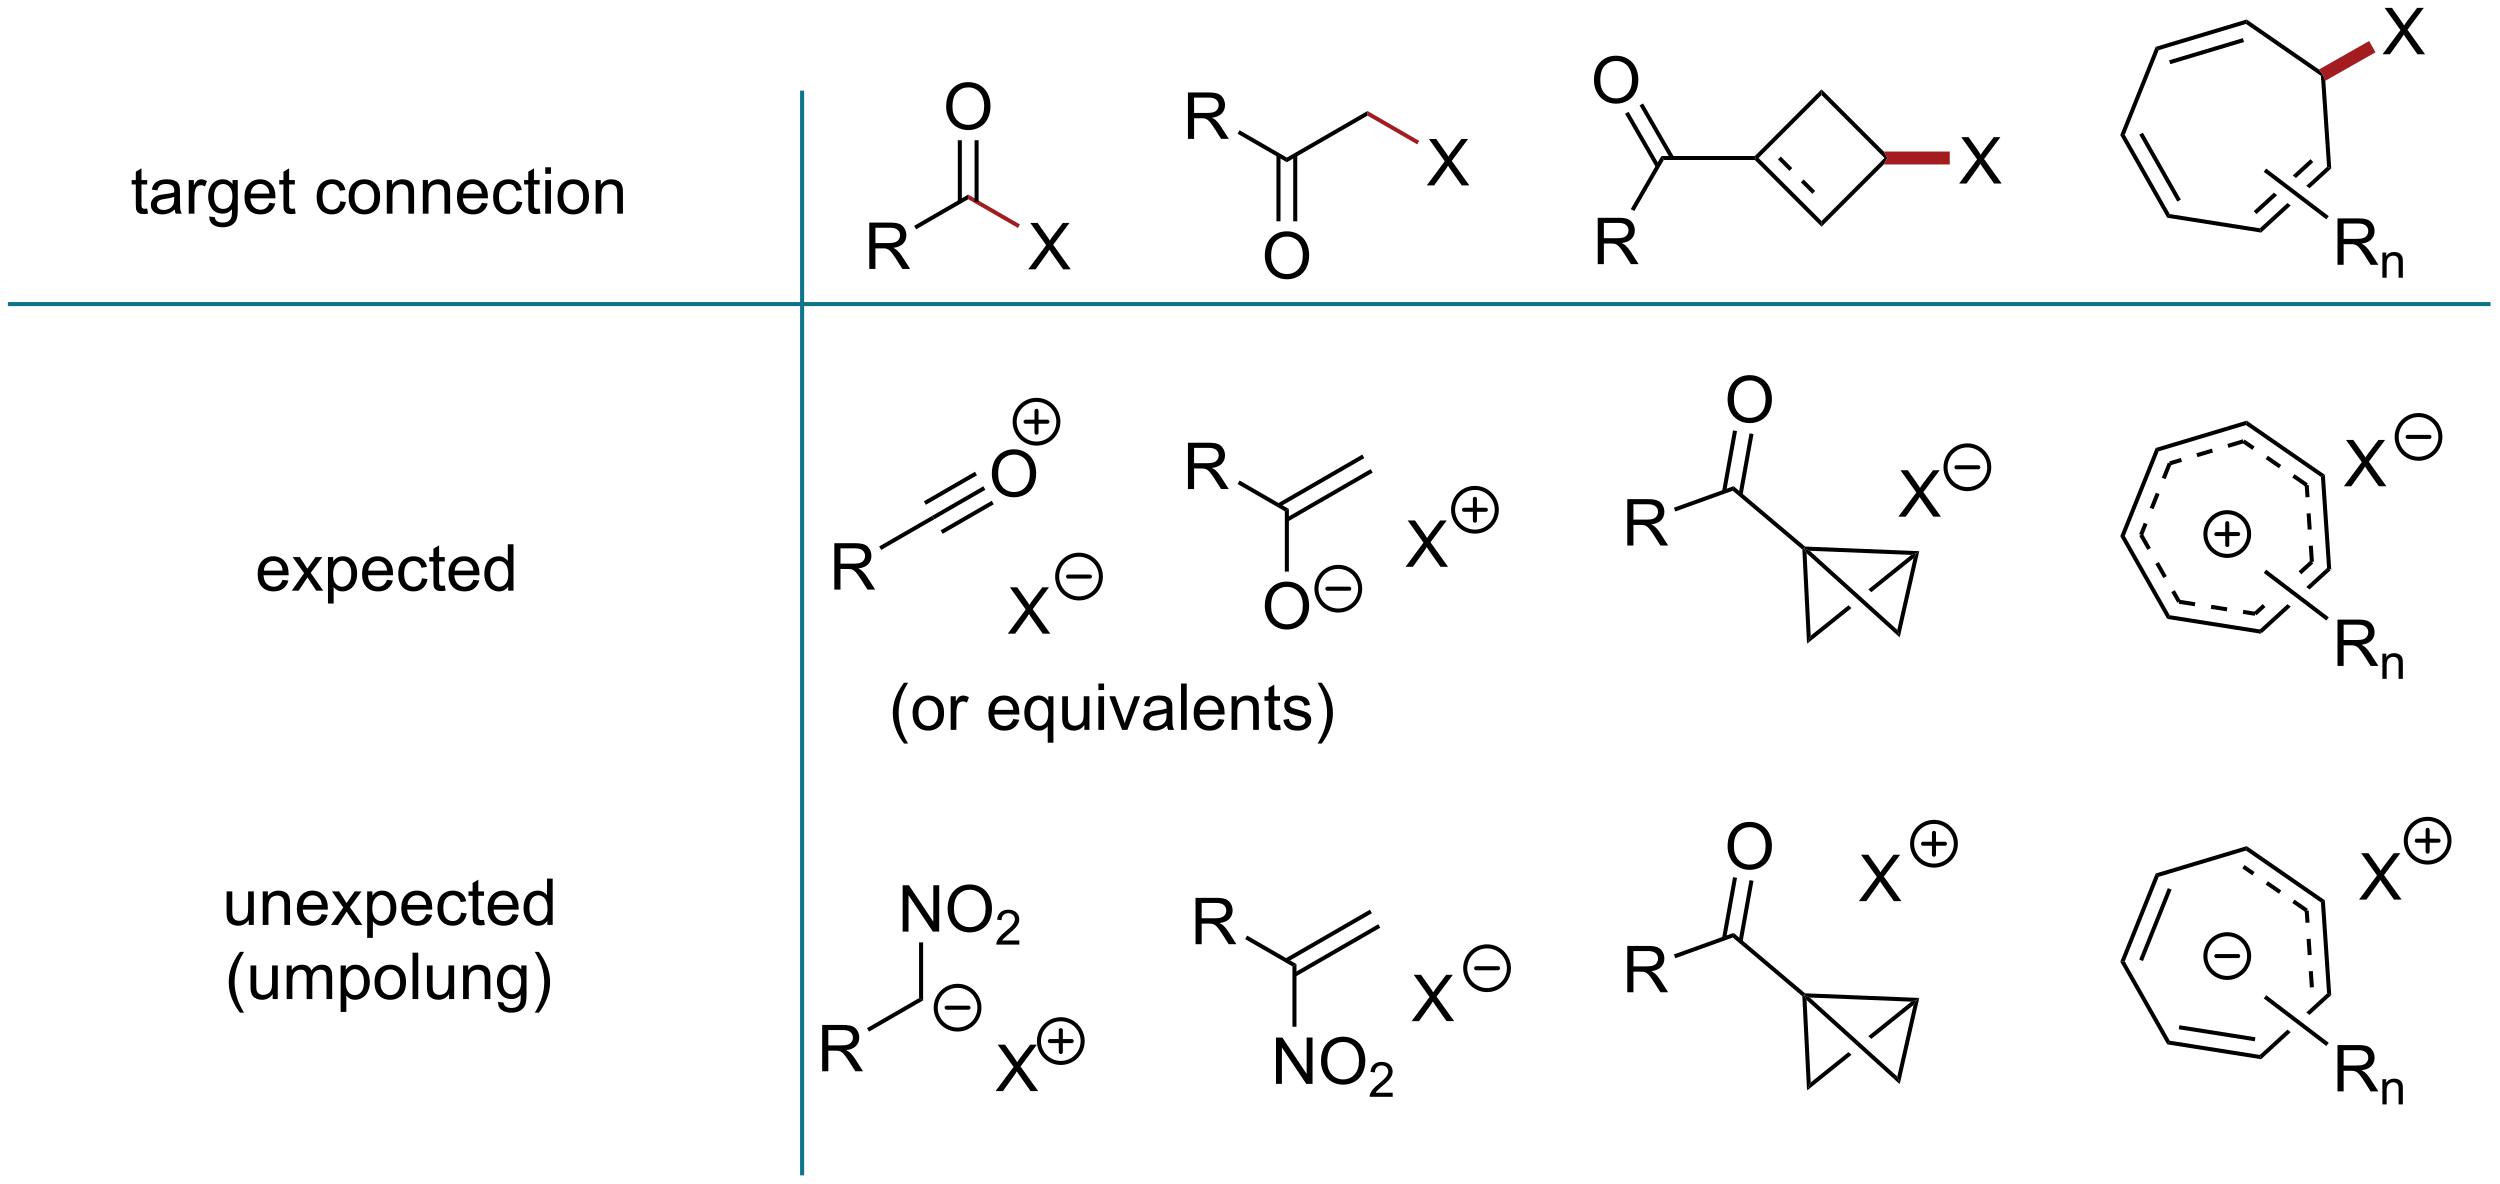 <?xml version="1.0" encoding="UTF-8"?>
<!DOCTYPE svg PUBLIC '-//W3C//DTD SVG 1.0//EN'
          'http://www.w3.org/TR/2001/REC-SVG-20010904/DTD/svg10.dtd'>
<svg stroke-dasharray="none" shape-rendering="auto" xmlns="http://www.w3.org/2000/svg" font-family="'Dialog'" text-rendering="auto" width="847" fill-opacity="1" color-interpolation="auto" color-rendering="auto" preserveAspectRatio="xMidYMid meet" font-size="12px" viewBox="0 0 847 401" fill="black" xmlns:xlink="http://www.w3.org/1999/xlink" stroke="black" image-rendering="auto" stroke-miterlimit="10" stroke-linecap="square" stroke-linejoin="miter" font-style="normal" stroke-width="1" height="401" stroke-dashoffset="0" font-weight="normal" stroke-opacity="1"
><!--Generated by the Batik Graphics2D SVG Generator--><defs id="genericDefs"
  /><g
  ><defs id="defs1"
    ><clipPath clipPathUnits="userSpaceOnUse" id="clipPath1"
      ><path d="M0.389 1.596 L317.805 1.596 L317.805 151.917 L0.389 151.917 L0.389 1.596 Z"
      /></clipPath
      ><clipPath clipPathUnits="userSpaceOnUse" id="clipPath2"
      ><path d="M62.478 77.663 L62.478 223.805 L371.069 223.805 L371.069 77.663 Z"
      /></clipPath
    ></defs
    ><g transform="scale(2.667,2.667) translate(-0.389,-1.596) matrix(1.029,0,0,1.029,-63.876,-78.288)"
    ><path d="M189.391 110.882 L191.605 107.897 L189.652 105.155 L190.555 105.155 L191.594 106.624 Q191.917 107.08 192.055 107.327 Q192.245 107.015 192.508 106.674 L193.66 105.155 L194.485 105.155 L192.472 107.853 L194.641 110.882 L193.704 110.882 L192.261 108.838 Q192.141 108.663 192.011 108.455 Q191.821 108.767 191.738 108.885 L190.3 110.882 L189.391 110.882 Z" stroke="none" clip-path="url(#clipPath2)"
    /></g
    ><g fill="rgb(163,29,32)" transform="matrix(2.743,0,0,2.743,-171.373,-213.024)" stroke="rgb(163,29,32)"
    ><path d="M188.454 105.383 L188.204 105.816 L182.063 102.271 L182.063 101.693 Z" stroke="none" clip-path="url(#clipPath2)"
    /></g
    ><g transform="matrix(2.743,0,0,2.743,-171.373,-213.024)"
    ><path d="M169.846 110.882 L169.846 105.155 L172.385 105.155 Q173.15 105.155 173.549 105.309 Q173.947 105.463 174.184 105.853 Q174.424 106.244 174.424 106.718 Q174.424 107.327 174.028 107.746 Q173.635 108.163 172.809 108.275 Q173.111 108.421 173.268 108.562 Q173.598 108.866 173.895 109.322 L174.893 110.882 L173.94 110.882 L173.182 109.689 Q172.848 109.174 172.632 108.9 Q172.419 108.627 172.249 108.517 Q172.08 108.408 171.903 108.366 Q171.775 108.338 171.481 108.338 L170.603 108.338 L170.603 110.882 L169.846 110.882 ZM170.603 107.681 L172.231 107.681 Q172.752 107.681 173.044 107.575 Q173.338 107.468 173.489 107.231 Q173.643 106.994 173.643 106.718 Q173.643 106.312 173.346 106.051 Q173.051 105.788 172.416 105.788 L170.603 105.788 L170.603 107.681 Z" stroke="none" clip-path="url(#clipPath2)"
    /></g
    ><g transform="matrix(2.743,0,0,2.743,-171.373,-213.024)"
    ><path d="M182.063 101.693 L182.063 102.271 L175.634 105.983 L175.384 105.55 Z" stroke="none" clip-path="url(#clipPath2)"
    /></g
    ><g transform="matrix(2.743,0,0,2.743,-171.373,-213.024)"
    ><path d="M80.657 103.419 L80.759 104.042 Q80.462 104.104 80.227 104.104 Q79.844 104.104 79.634 103.984 Q79.423 103.862 79.337 103.664 Q79.251 103.466 79.251 102.833 L79.251 100.448 L78.735 100.448 L78.735 99.901 L79.251 99.901 L79.251 98.872 L79.951 98.451 L79.951 99.901 L80.657 99.901 L80.657 100.448 L79.951 100.448 L79.951 102.872 Q79.951 103.174 79.988 103.26 Q80.024 103.346 80.108 103.398 Q80.194 103.448 80.35 103.448 Q80.467 103.448 80.657 103.419 ZM84.052 103.537 Q83.661 103.87 83.299 104.008 Q82.94 104.143 82.525 104.143 Q81.841 104.143 81.473 103.81 Q81.106 103.474 81.106 102.956 Q81.106 102.651 81.244 102.398 Q81.385 102.146 81.609 101.995 Q81.833 101.841 82.114 101.763 Q82.322 101.708 82.739 101.659 Q83.591 101.557 83.994 101.417 Q83.997 101.271 83.997 101.232 Q83.997 100.802 83.799 100.628 Q83.528 100.388 82.997 100.388 Q82.502 100.388 82.265 100.562 Q82.028 100.737 81.916 101.177 L81.229 101.083 Q81.322 100.643 81.536 100.372 Q81.752 100.099 82.158 99.953 Q82.565 99.807 83.098 99.807 Q83.63 99.807 83.96 99.932 Q84.294 100.057 84.45 100.247 Q84.606 100.435 84.669 100.724 Q84.705 100.904 84.705 101.372 L84.705 102.31 Q84.705 103.292 84.749 103.552 Q84.794 103.81 84.927 104.049 L84.192 104.049 Q84.083 103.831 84.052 103.537 ZM83.994 101.966 Q83.611 102.122 82.846 102.232 Q82.411 102.294 82.231 102.372 Q82.052 102.451 81.953 102.602 Q81.856 102.753 81.856 102.935 Q81.856 103.216 82.07 103.404 Q82.283 103.591 82.692 103.591 Q83.098 103.591 83.413 103.414 Q83.731 103.237 83.88 102.927 Q83.994 102.69 83.994 102.224 L83.994 101.966 ZM85.787 104.049 L85.787 99.901 L86.42 99.901 L86.42 100.529 Q86.662 100.089 86.865 99.948 Q87.071 99.807 87.319 99.807 Q87.673 99.807 88.04 100.034 L87.798 100.685 Q87.54 100.534 87.282 100.534 Q87.053 100.534 86.868 100.672 Q86.686 100.81 86.608 101.057 Q86.49 101.432 86.49 101.878 L86.49 104.049 L85.787 104.049 ZM88.329 104.393 L89.014 104.495 Q89.055 104.812 89.251 104.956 Q89.514 105.151 89.967 105.151 Q90.454 105.151 90.719 104.956 Q90.985 104.76 91.079 104.409 Q91.134 104.195 91.131 103.505 Q90.67 104.049 89.983 104.049 Q89.126 104.049 88.657 103.432 Q88.188 102.815 88.188 101.951 Q88.188 101.357 88.402 100.857 Q88.618 100.354 89.027 100.081 Q89.436 99.807 89.985 99.807 Q90.719 99.807 91.196 100.401 L91.196 99.901 L91.844 99.901 L91.844 103.487 Q91.844 104.456 91.647 104.859 Q91.451 105.266 91.022 105.5 Q90.594 105.734 89.969 105.734 Q89.227 105.734 88.769 105.398 Q88.313 105.065 88.329 104.393 ZM88.912 101.901 Q88.912 102.716 89.235 103.091 Q89.561 103.466 90.048 103.466 Q90.532 103.466 90.86 103.094 Q91.188 102.721 91.188 101.924 Q91.188 101.162 90.85 100.776 Q90.514 100.388 90.037 100.388 Q89.569 100.388 89.24 100.771 Q88.912 101.151 88.912 101.901 ZM95.747 102.714 L96.473 102.802 Q96.302 103.44 95.835 103.792 Q95.372 104.143 94.65 104.143 Q93.739 104.143 93.205 103.583 Q92.674 103.021 92.674 102.01 Q92.674 100.964 93.213 100.385 Q93.752 99.807 94.611 99.807 Q95.442 99.807 95.968 100.375 Q96.497 100.94 96.497 101.966 Q96.497 102.029 96.494 102.154 L93.4 102.154 Q93.44 102.839 93.786 103.203 Q94.135 103.565 94.653 103.565 Q95.041 103.565 95.315 103.362 Q95.588 103.159 95.747 102.714 ZM93.44 101.576 L95.755 101.576 Q95.708 101.052 95.489 100.792 Q95.153 100.385 94.619 100.385 Q94.135 100.385 93.804 100.711 Q93.473 101.034 93.44 101.576 ZM98.891 103.419 L98.993 104.042 Q98.696 104.104 98.462 104.104 Q98.079 104.104 97.868 103.984 Q97.657 103.862 97.571 103.664 Q97.485 103.466 97.485 102.833 L97.485 100.448 L96.969 100.448 L96.969 99.901 L97.485 99.901 L97.485 98.872 L98.186 98.451 L98.186 99.901 L98.891 99.901 L98.891 100.448 L98.186 100.448 L98.186 102.872 Q98.186 103.174 98.222 103.26 Q98.259 103.346 98.342 103.398 Q98.428 103.448 98.584 103.448 Q98.701 103.448 98.891 103.419 ZM104.509 102.529 L105.201 102.62 Q105.087 103.333 104.621 103.74 Q104.154 104.143 103.475 104.143 Q102.623 104.143 102.105 103.586 Q101.587 103.029 101.587 101.99 Q101.587 101.318 101.808 100.815 Q102.032 100.31 102.488 100.06 Q102.944 99.807 103.477 99.807 Q104.154 99.807 104.584 100.148 Q105.014 100.49 105.134 101.12 L104.451 101.224 Q104.352 100.807 104.105 100.596 Q103.858 100.385 103.506 100.385 Q102.975 100.385 102.641 100.766 Q102.311 101.146 102.311 101.971 Q102.311 102.807 102.631 103.188 Q102.951 103.565 103.467 103.565 Q103.881 103.565 104.157 103.312 Q104.436 103.057 104.509 102.529 ZM105.54 101.974 Q105.54 100.823 106.18 100.268 Q106.717 99.807 107.485 99.807 Q108.342 99.807 108.884 100.367 Q109.428 100.927 109.428 101.917 Q109.428 102.716 109.186 103.177 Q108.946 103.635 108.488 103.891 Q108.029 104.143 107.485 104.143 Q106.615 104.143 106.076 103.586 Q105.54 103.026 105.54 101.974 ZM106.264 101.974 Q106.264 102.771 106.61 103.169 Q106.959 103.565 107.485 103.565 Q108.009 103.565 108.355 103.167 Q108.704 102.768 108.704 101.951 Q108.704 101.182 108.355 100.787 Q108.006 100.388 107.485 100.388 Q106.959 100.388 106.61 100.784 Q106.264 101.177 106.264 101.974 ZM110.252 104.049 L110.252 99.901 L110.885 99.901 L110.885 100.49 Q111.341 99.807 112.205 99.807 Q112.58 99.807 112.893 99.943 Q113.208 100.076 113.364 100.294 Q113.52 100.513 113.583 100.815 Q113.622 101.01 113.622 101.497 L113.622 104.049 L112.919 104.049 L112.919 101.526 Q112.919 101.096 112.835 100.883 Q112.755 100.669 112.546 100.544 Q112.338 100.417 112.057 100.417 Q111.606 100.417 111.281 100.703 Q110.955 100.987 110.955 101.784 L110.955 104.049 L110.252 104.049 ZM114.701 104.049 L114.701 99.901 L115.334 99.901 L115.334 100.49 Q115.79 99.807 116.654 99.807 Q117.029 99.807 117.342 99.943 Q117.657 100.076 117.813 100.294 Q117.969 100.513 118.032 100.815 Q118.071 101.01 118.071 101.497 L118.071 104.049 L117.368 104.049 L117.368 101.526 Q117.368 101.096 117.285 100.883 Q117.204 100.669 116.996 100.544 Q116.787 100.417 116.506 100.417 Q116.055 100.417 115.73 100.703 Q115.404 100.987 115.404 101.784 L115.404 104.049 L114.701 104.049 ZM121.989 102.714 L122.716 102.802 Q122.544 103.44 122.078 103.792 Q121.614 104.143 120.893 104.143 Q119.981 104.143 119.447 103.583 Q118.916 103.021 118.916 102.01 Q118.916 100.964 119.455 100.385 Q119.994 99.807 120.854 99.807 Q121.684 99.807 122.21 100.375 Q122.739 100.94 122.739 101.966 Q122.739 102.029 122.736 102.154 L119.643 102.154 Q119.682 102.839 120.028 103.203 Q120.377 103.565 120.895 103.565 Q121.283 103.565 121.557 103.362 Q121.83 103.159 121.989 102.714 ZM119.682 101.576 L121.997 101.576 Q121.95 101.052 121.731 100.792 Q121.395 100.385 120.861 100.385 Q120.377 100.385 120.046 100.711 Q119.716 101.034 119.682 101.576 ZM126.305 102.529 L126.998 102.62 Q126.884 103.333 126.417 103.74 Q125.951 104.143 125.272 104.143 Q124.42 104.143 123.902 103.586 Q123.384 103.029 123.384 101.99 Q123.384 101.318 123.605 100.815 Q123.829 100.31 124.285 100.06 Q124.74 99.807 125.274 99.807 Q125.951 99.807 126.381 100.148 Q126.811 100.49 126.93 101.12 L126.248 101.224 Q126.149 100.807 125.902 100.596 Q125.654 100.385 125.303 100.385 Q124.772 100.385 124.438 100.766 Q124.108 101.146 124.108 101.971 Q124.108 102.807 124.428 103.188 Q124.748 103.565 125.264 103.565 Q125.678 103.565 125.954 103.312 Q126.233 103.057 126.305 102.529 ZM129.134 103.419 L129.235 104.042 Q128.938 104.104 128.704 104.104 Q128.321 104.104 128.11 103.984 Q127.899 103.862 127.813 103.664 Q127.727 103.466 127.727 102.833 L127.727 100.448 L127.212 100.448 L127.212 99.901 L127.727 99.901 L127.727 98.872 L128.428 98.451 L128.428 99.901 L129.134 99.901 L129.134 100.448 L128.428 100.448 L128.428 102.872 Q128.428 103.174 128.464 103.26 Q128.501 103.346 128.584 103.398 Q128.67 103.448 128.826 103.448 Q128.944 103.448 129.134 103.419 ZM129.825 99.13 L129.825 98.323 L130.528 98.323 L130.528 99.13 L129.825 99.13 ZM129.825 104.049 L129.825 99.901 L130.528 99.901 L130.528 104.049 L129.825 104.049 ZM131.337 101.974 Q131.337 100.823 131.977 100.268 Q132.514 99.807 133.282 99.807 Q134.139 99.807 134.68 100.367 Q135.225 100.927 135.225 101.917 Q135.225 102.716 134.982 103.177 Q134.743 103.635 134.285 103.891 Q133.826 104.143 133.282 104.143 Q132.412 104.143 131.873 103.586 Q131.337 103.026 131.337 101.974 ZM132.061 101.974 Q132.061 102.771 132.407 103.169 Q132.756 103.565 133.282 103.565 Q133.805 103.565 134.152 103.167 Q134.501 102.768 134.501 101.951 Q134.501 101.182 134.152 100.787 Q133.803 100.388 133.282 100.388 Q132.756 100.388 132.407 100.784 Q132.061 101.177 132.061 101.974 ZM136.049 104.049 L136.049 99.901 L136.682 99.901 L136.682 100.49 Q137.137 99.807 138.002 99.807 Q138.377 99.807 138.69 99.943 Q139.005 100.076 139.161 100.294 Q139.317 100.513 139.38 100.815 Q139.419 101.01 139.419 101.497 L139.419 104.049 L138.716 104.049 L138.716 101.526 Q138.716 101.096 138.632 100.883 Q138.552 100.669 138.343 100.544 Q138.135 100.417 137.854 100.417 Q137.403 100.417 137.078 100.703 Q136.752 100.987 136.752 101.784 L136.752 104.049 L136.049 104.049 Z" stroke="none" clip-path="url(#clipPath2)"
    /></g
    ><g fill="rgb(15,115,140)" transform="matrix(2.743,0,0,2.743,-171.373,-213.024)" stroke="rgb(15,115,140)"
    ><path d="M369.847 115.469 L369.847 115.469 L63.7 115.469 L63.45 115.469 L63.45 114.969 L63.7 114.969 L369.847 114.969 L370.097 114.969 L370.097 115.469 Z" stroke="none" clip-path="url(#clipPath2)"
    /></g
    ><g fill="rgb(15,115,140)" transform="matrix(2.743,0,0,2.743,-171.373,-213.024)" stroke="rgb(15,115,140)"
    ><path d="M161.298 222.583 L161.298 222.583 L161.298 89.106 L161.298 88.856 L161.798 88.856 L161.798 89.106 L161.798 222.583 L161.798 222.833 L161.298 222.833 Z" stroke="none" clip-path="url(#clipPath2)"
    /></g
    ><g transform="matrix(2.743,0,0,2.743,-171.373,-213.024)"
    ><path d="M339.974 80.068 L339.888 80.616 L329.105 83.856 L328.73 83.447 ZM339.5 82.372 L330.396 85.108 L330.54 85.587 L339.644 82.851 Z" stroke="none" clip-path="url(#clipPath2)"
    /></g
    ><g transform="matrix(2.743,0,0,2.743,-171.373,-213.024)"
    ><path d="M328.73 83.447 L329.105 83.856 L324.915 94.307 L324.362 94.344 Z" stroke="none" clip-path="url(#clipPath2)"
    /></g
    ><g transform="matrix(2.743,0,0,2.743,-171.373,-213.024)"
    ><path d="M324.362 94.344 L324.915 94.307 L330.474 104.099 L330.158 104.555 ZM326.713 94.294 L331.406 102.561 L331.841 102.314 L327.148 94.047 Z" stroke="none" clip-path="url(#clipPath2)"
    /></g
    ><g transform="matrix(2.743,0,0,2.743,-171.373,-213.024)"
    ><path d="M330.158 104.555 L330.474 104.099 L341.595 105.858 L341.755 106.389 Z" stroke="none" clip-path="url(#clipPath2)"
    /></g
    ><g transform="matrix(2.743,0,0,2.743,-171.373,-213.024)"
    ><path d="M350.419 98.466 L349.904 98.26 L349.144 87.026 L349.385 86.889 L349.687 87.638 Z" stroke="none" clip-path="url(#clipPath2)"
    /></g
    ><g transform="matrix(2.743,0,0,2.743,-171.373,-213.024)"
    ><path d="M348.897 86.246 L349.385 86.889 L349.144 87.026 L339.888 80.616 L339.974 80.068 Z" stroke="none" clip-path="url(#clipPath2)"
    /></g
    ><g transform="matrix(2.743,0,0,2.743,-171.373,-213.024)"
    ><path d="M351.192 110.364 L351.192 104.637 L353.731 104.637 Q354.497 104.637 354.895 104.791 Q355.293 104.945 355.531 105.335 Q355.77 105.726 355.77 106.2 Q355.77 106.809 355.374 107.229 Q354.981 107.645 354.156 107.757 Q354.458 107.903 354.614 108.044 Q354.945 108.348 355.241 108.804 L356.239 110.364 L355.286 110.364 L354.528 109.171 Q354.195 108.656 353.978 108.382 Q353.765 108.109 353.596 107.999 Q353.426 107.89 353.249 107.848 Q353.122 107.82 352.827 107.82 L351.95 107.82 L351.95 110.364 L351.192 110.364 ZM351.95 107.163 L353.577 107.163 Q354.098 107.163 354.39 107.057 Q354.684 106.95 354.835 106.713 Q354.989 106.476 354.989 106.2 Q354.989 105.794 354.692 105.533 Q354.398 105.27 353.762 105.27 L351.95 105.27 L351.95 107.163 Z" stroke="none" clip-path="url(#clipPath2)"
    /></g
    ><g transform="matrix(2.743,0,0,2.743,-171.373,-213.024)"
    ><path d="M356.736 111.964 L356.736 108.853 L357.21 108.853 L357.21 109.294 Q357.552 108.782 358.2 108.782 Q358.482 108.782 358.716 108.884 Q358.952 108.984 359.07 109.148 Q359.187 109.312 359.234 109.538 Q359.263 109.685 359.263 110.05 L359.263 111.964 L358.736 111.964 L358.736 110.071 Q358.736 109.749 358.673 109.589 Q358.613 109.429 358.456 109.335 Q358.3 109.239 358.089 109.239 Q357.751 109.239 357.507 109.454 Q357.263 109.667 357.263 110.265 L357.263 111.964 L356.736 111.964 Z" stroke="none" clip-path="url(#clipPath2)"
    /></g
    ><g transform="matrix(2.743,0,0,2.743,-171.373,-213.024)"
    ><path d="M97.374 149.278 L98.101 149.367 Q97.929 150.005 97.463 150.356 Q96.999 150.708 96.278 150.708 Q95.367 150.708 94.833 150.148 Q94.301 149.586 94.301 148.575 Q94.301 147.528 94.84 146.95 Q95.379 146.372 96.239 146.372 Q97.07 146.372 97.596 146.94 Q98.124 147.505 98.124 148.531 Q98.124 148.593 98.122 148.718 L95.028 148.718 Q95.067 149.403 95.413 149.768 Q95.762 150.13 96.281 150.13 Q96.669 150.13 96.942 149.927 Q97.215 149.724 97.374 149.278 ZM95.067 148.14 L97.382 148.14 Q97.335 147.617 97.117 147.356 Q96.781 146.95 96.247 146.95 Q95.762 146.95 95.432 147.276 Q95.101 147.599 95.067 148.14 ZM98.516 150.614 L100.032 148.458 L98.628 146.466 L99.508 146.466 L100.144 147.437 Q100.323 147.716 100.433 147.903 Q100.605 147.645 100.751 147.445 L101.448 146.466 L102.29 146.466 L100.855 148.419 L102.399 150.614 L101.534 150.614 L100.683 149.325 L100.456 148.976 L99.368 150.614 L98.516 150.614 ZM102.985 152.205 L102.985 146.466 L103.626 146.466 L103.626 147.005 Q103.852 146.687 104.136 146.531 Q104.422 146.372 104.829 146.372 Q105.36 146.372 105.766 146.645 Q106.172 146.919 106.378 147.416 Q106.587 147.914 106.587 148.507 Q106.587 149.145 106.357 149.656 Q106.128 150.164 105.693 150.437 Q105.258 150.708 104.777 150.708 Q104.425 150.708 104.146 150.56 Q103.868 150.411 103.688 150.185 L103.688 152.205 L102.985 152.205 ZM103.62 148.562 Q103.62 149.364 103.943 149.747 Q104.269 150.13 104.73 150.13 Q105.198 150.13 105.532 149.734 Q105.868 149.336 105.868 148.505 Q105.868 147.711 105.54 147.317 Q105.214 146.922 104.761 146.922 Q104.313 146.922 103.967 147.343 Q103.62 147.763 103.62 148.562 ZM110.273 149.278 L110.999 149.367 Q110.827 150.005 110.361 150.356 Q109.898 150.708 109.176 150.708 Q108.265 150.708 107.731 150.148 Q107.2 149.586 107.2 148.575 Q107.2 147.528 107.739 146.95 Q108.278 146.372 109.137 146.372 Q109.968 146.372 110.494 146.94 Q111.023 147.505 111.023 148.531 Q111.023 148.593 111.02 148.718 L107.926 148.718 Q107.965 149.403 108.312 149.768 Q108.661 150.13 109.179 150.13 Q109.567 150.13 109.84 149.927 Q110.114 149.724 110.273 149.278 ZM107.965 148.14 L110.281 148.14 Q110.234 147.617 110.015 147.356 Q109.679 146.95 109.145 146.95 Q108.661 146.95 108.33 147.276 Q107.999 147.599 107.965 148.14 ZM114.589 149.093 L115.282 149.185 Q115.167 149.898 114.701 150.304 Q114.235 150.708 113.555 150.708 Q112.704 150.708 112.186 150.151 Q111.667 149.593 111.667 148.554 Q111.667 147.882 111.889 147.38 Q112.113 146.875 112.568 146.625 Q113.024 146.372 113.558 146.372 Q114.235 146.372 114.665 146.713 Q115.094 147.054 115.214 147.685 L114.532 147.789 Q114.433 147.372 114.186 147.161 Q113.938 146.95 113.587 146.95 Q113.055 146.95 112.722 147.33 Q112.391 147.711 112.391 148.536 Q112.391 149.372 112.712 149.752 Q113.032 150.13 113.547 150.13 Q113.962 150.13 114.238 149.877 Q114.516 149.622 114.589 149.093 ZM117.417 149.984 L117.519 150.606 Q117.222 150.669 116.988 150.669 Q116.605 150.669 116.394 150.549 Q116.183 150.427 116.097 150.229 Q116.011 150.031 116.011 149.398 L116.011 147.013 L115.495 147.013 L115.495 146.466 L116.011 146.466 L116.011 145.437 L116.712 145.015 L116.712 146.466 L117.417 146.466 L117.417 147.013 L116.712 147.013 L116.712 149.437 Q116.712 149.739 116.748 149.825 Q116.784 149.911 116.868 149.963 Q116.954 150.013 117.11 150.013 Q117.227 150.013 117.417 149.984 ZM120.945 149.278 L121.671 149.367 Q121.499 150.005 121.033 150.356 Q120.57 150.708 119.848 150.708 Q118.937 150.708 118.403 150.148 Q117.872 149.586 117.872 148.575 Q117.872 147.528 118.411 146.95 Q118.95 146.372 119.809 146.372 Q120.64 146.372 121.166 146.94 Q121.695 147.505 121.695 148.531 Q121.695 148.593 121.692 148.718 L118.598 148.718 Q118.637 149.403 118.984 149.768 Q119.333 150.13 119.851 150.13 Q120.239 150.13 120.512 149.927 Q120.786 149.724 120.945 149.278 ZM118.637 148.14 L120.952 148.14 Q120.906 147.617 120.687 147.356 Q120.351 146.95 119.817 146.95 Q119.333 146.95 119.002 147.276 Q118.671 147.599 118.637 148.14 ZM125.245 150.614 L125.245 150.091 Q124.852 150.708 124.087 150.708 Q123.589 150.708 123.172 150.435 Q122.758 150.161 122.529 149.672 Q122.3 149.179 122.3 148.544 Q122.3 147.922 122.506 147.416 Q122.714 146.911 123.128 146.643 Q123.542 146.372 124.055 146.372 Q124.43 146.372 124.722 146.531 Q125.016 146.687 125.198 146.942 L125.198 144.888 L125.899 144.888 L125.899 150.614 L125.245 150.614 ZM123.024 148.544 Q123.024 149.341 123.36 149.737 Q123.696 150.13 124.152 150.13 Q124.613 150.13 124.936 149.752 Q125.258 149.375 125.258 148.601 Q125.258 147.75 124.93 147.351 Q124.602 146.953 124.12 146.953 Q123.652 146.953 123.337 147.336 Q123.024 147.718 123.024 148.544 Z" stroke="none" clip-path="url(#clipPath2)"
    /></g
    ><g transform="matrix(2.743,0,0,2.743,-171.373,-213.024)"
    ><path d="M93.198 191.907 L93.198 191.298 Q92.714 192.001 91.881 192.001 Q91.513 192.001 91.196 191.861 Q90.878 191.72 90.722 191.506 Q90.568 191.293 90.506 190.986 Q90.464 190.777 90.464 190.329 L90.464 187.759 L91.167 187.759 L91.167 190.059 Q91.167 190.611 91.209 190.801 Q91.276 191.079 91.49 191.238 Q91.706 191.394 92.021 191.394 Q92.339 191.394 92.615 191.233 Q92.894 191.072 93.008 190.793 Q93.123 190.512 93.123 189.98 L93.123 187.759 L93.826 187.759 L93.826 191.907 L93.198 191.907 ZM94.929 191.907 L94.929 187.759 L95.562 187.759 L95.562 188.348 Q96.017 187.665 96.882 187.665 Q97.257 187.665 97.57 187.801 Q97.885 187.934 98.041 188.152 Q98.197 188.371 98.26 188.673 Q98.299 188.868 98.299 189.355 L98.299 191.907 L97.596 191.907 L97.596 189.384 Q97.596 188.954 97.512 188.741 Q97.431 188.527 97.223 188.402 Q97.015 188.275 96.734 188.275 Q96.283 188.275 95.957 188.561 Q95.632 188.845 95.632 189.642 L95.632 191.907 L94.929 191.907 ZM102.217 190.572 L102.943 190.66 Q102.771 191.298 102.305 191.65 Q101.842 192.001 101.12 192.001 Q100.209 192.001 99.675 191.441 Q99.144 190.879 99.144 189.868 Q99.144 188.822 99.683 188.243 Q100.222 187.665 101.081 187.665 Q101.912 187.665 102.438 188.233 Q102.967 188.798 102.967 189.824 Q102.967 189.887 102.964 190.012 L99.87 190.012 Q99.909 190.697 100.256 191.061 Q100.605 191.423 101.123 191.423 Q101.511 191.423 101.784 191.22 Q102.058 191.017 102.217 190.572 ZM99.909 189.434 L102.224 189.434 Q102.178 188.91 101.959 188.65 Q101.623 188.243 101.089 188.243 Q100.605 188.243 100.274 188.569 Q99.943 188.892 99.909 189.434 ZM103.359 191.907 L104.874 189.751 L103.471 187.759 L104.351 187.759 L104.986 188.73 Q105.166 189.009 105.275 189.197 Q105.447 188.939 105.593 188.738 L106.291 187.759 L107.132 187.759 L105.697 189.712 L107.241 191.907 L106.377 191.907 L105.525 190.618 L105.299 190.269 L104.21 191.907 L103.359 191.907 ZM107.827 193.499 L107.827 187.759 L108.468 187.759 L108.468 188.298 Q108.695 187.98 108.978 187.824 Q109.265 187.665 109.671 187.665 Q110.202 187.665 110.609 187.939 Q111.015 188.212 111.221 188.71 Q111.429 189.207 111.429 189.801 Q111.429 190.439 111.2 190.949 Q110.971 191.457 110.536 191.73 Q110.101 192.001 109.619 192.001 Q109.267 192.001 108.989 191.853 Q108.71 191.704 108.53 191.478 L108.53 193.499 L107.827 193.499 ZM108.463 189.855 Q108.463 190.657 108.786 191.04 Q109.111 191.423 109.572 191.423 Q110.041 191.423 110.374 191.027 Q110.71 190.629 110.71 189.798 Q110.71 189.004 110.382 188.611 Q110.056 188.215 109.603 188.215 Q109.155 188.215 108.809 188.637 Q108.463 189.056 108.463 189.855 ZM115.115 190.572 L115.842 190.66 Q115.67 191.298 115.204 191.65 Q114.74 192.001 114.019 192.001 Q113.107 192.001 112.573 191.441 Q112.042 190.879 112.042 189.868 Q112.042 188.822 112.581 188.243 Q113.12 187.665 113.98 187.665 Q114.81 187.665 115.336 188.233 Q115.865 188.798 115.865 189.824 Q115.865 189.887 115.862 190.012 L112.769 190.012 Q112.808 190.697 113.154 191.061 Q113.503 191.423 114.021 191.423 Q114.409 191.423 114.683 191.22 Q114.956 191.017 115.115 190.572 ZM112.808 189.434 L115.123 189.434 Q115.076 188.91 114.857 188.65 Q114.521 188.243 113.987 188.243 Q113.503 188.243 113.172 188.569 Q112.842 188.892 112.808 189.434 ZM119.431 190.387 L120.124 190.478 Q120.01 191.191 119.543 191.598 Q119.077 192.001 118.398 192.001 Q117.546 192.001 117.028 191.444 Q116.51 190.887 116.51 189.848 Q116.51 189.176 116.731 188.673 Q116.955 188.168 117.411 187.918 Q117.866 187.665 118.4 187.665 Q119.077 187.665 119.507 188.006 Q119.937 188.348 120.056 188.978 L119.374 189.082 Q119.275 188.665 119.028 188.454 Q118.78 188.243 118.429 188.243 Q117.898 188.243 117.564 188.624 Q117.234 189.004 117.234 189.829 Q117.234 190.665 117.554 191.046 Q117.874 191.423 118.39 191.423 Q118.804 191.423 119.08 191.171 Q119.359 190.915 119.431 190.387 ZM122.26 191.277 L122.361 191.9 Q122.064 191.962 121.83 191.962 Q121.447 191.962 121.236 191.842 Q121.025 191.72 120.939 191.522 Q120.853 191.324 120.853 190.691 L120.853 188.306 L120.338 188.306 L120.338 187.759 L120.853 187.759 L120.853 186.73 L121.554 186.309 L121.554 187.759 L122.26 187.759 L122.26 188.306 L121.554 188.306 L121.554 190.73 Q121.554 191.032 121.59 191.118 Q121.627 191.204 121.71 191.256 Q121.796 191.306 121.952 191.306 Q122.07 191.306 122.26 191.277 ZM125.787 190.572 L126.513 190.66 Q126.342 191.298 125.876 191.65 Q125.412 192.001 124.691 192.001 Q123.779 192.001 123.245 191.441 Q122.714 190.879 122.714 189.868 Q122.714 188.822 123.253 188.243 Q123.792 187.665 124.651 187.665 Q125.482 187.665 126.008 188.233 Q126.537 188.798 126.537 189.824 Q126.537 189.887 126.534 190.012 L123.441 190.012 Q123.48 190.697 123.826 191.061 Q124.175 191.423 124.693 191.423 Q125.081 191.423 125.355 191.22 Q125.628 191.017 125.787 190.572 ZM123.48 189.434 L125.795 189.434 Q125.748 188.91 125.529 188.65 Q125.193 188.243 124.659 188.243 Q124.175 188.243 123.844 188.569 Q123.513 188.892 123.48 189.434 ZM130.088 191.907 L130.088 191.384 Q129.695 192.001 128.929 192.001 Q128.431 192.001 128.015 191.728 Q127.601 191.454 127.372 190.965 Q127.142 190.473 127.142 189.837 Q127.142 189.215 127.348 188.71 Q127.556 188.204 127.971 187.936 Q128.385 187.665 128.898 187.665 Q129.273 187.665 129.564 187.824 Q129.859 187.98 130.041 188.236 L130.041 186.181 L130.741 186.181 L130.741 191.907 L130.088 191.907 ZM127.866 189.837 Q127.866 190.634 128.202 191.03 Q128.538 191.423 128.994 191.423 Q129.455 191.423 129.778 191.046 Q130.101 190.668 130.101 189.894 Q130.101 189.043 129.773 188.644 Q129.445 188.246 128.963 188.246 Q128.494 188.246 128.179 188.629 Q127.866 189.012 127.866 189.837 Z" stroke="none" clip-path="url(#clipPath2)"
    /></g
    ><g transform="matrix(2.743,0,0,2.743,-171.373,-213.024)"
    ><path d="M92.116 202.742 Q91.533 202.008 91.129 201.024 Q90.728 200.037 90.728 198.982 Q90.728 198.052 91.031 197.201 Q91.382 196.214 92.116 195.232 L92.619 195.232 Q92.148 196.044 91.994 196.393 Q91.757 196.933 91.619 197.518 Q91.452 198.248 91.452 198.987 Q91.452 200.865 92.619 202.742 L92.116 202.742 ZM96.156 201.058 L96.156 200.448 Q95.671 201.151 94.838 201.151 Q94.471 201.151 94.153 201.011 Q93.835 200.87 93.679 200.656 Q93.525 200.443 93.463 200.136 Q93.421 199.927 93.421 199.479 L93.421 196.909 L94.124 196.909 L94.124 199.208 Q94.124 199.761 94.166 199.951 Q94.234 200.229 94.447 200.388 Q94.663 200.544 94.978 200.544 Q95.296 200.544 95.572 200.383 Q95.851 200.222 95.965 199.943 Q96.08 199.662 96.08 199.13 L96.08 196.909 L96.783 196.909 L96.783 201.058 L96.156 201.058 ZM97.886 201.058 L97.886 196.909 L98.513 196.909 L98.513 197.49 Q98.709 197.185 99.032 197 Q99.357 196.815 99.771 196.815 Q100.232 196.815 100.527 197.008 Q100.823 197.198 100.943 197.542 Q101.435 196.815 102.225 196.815 Q102.842 196.815 103.172 197.156 Q103.506 197.498 103.506 198.208 L103.506 201.058 L102.808 201.058 L102.808 198.443 Q102.808 198.021 102.737 197.836 Q102.67 197.651 102.49 197.539 Q102.31 197.425 102.068 197.425 Q101.631 197.425 101.342 197.716 Q101.053 198.005 101.053 198.646 L101.053 201.058 L100.35 201.058 L100.35 198.362 Q100.35 197.893 100.178 197.659 Q100.006 197.425 99.615 197.425 Q99.318 197.425 99.066 197.581 Q98.816 197.737 98.701 198.039 Q98.589 198.339 98.589 198.904 L98.589 201.058 L97.886 201.058 ZM104.55 202.649 L104.55 196.909 L105.191 196.909 L105.191 197.448 Q105.417 197.13 105.701 196.974 Q105.987 196.815 106.394 196.815 Q106.925 196.815 107.331 197.089 Q107.737 197.362 107.943 197.86 Q108.152 198.357 108.152 198.951 Q108.152 199.589 107.922 200.099 Q107.693 200.607 107.258 200.88 Q106.823 201.151 106.342 201.151 Q105.99 201.151 105.711 201.003 Q105.433 200.854 105.253 200.628 L105.253 202.649 L104.55 202.649 ZM105.185 199.005 Q105.185 199.808 105.508 200.19 Q105.834 200.573 106.295 200.573 Q106.763 200.573 107.097 200.177 Q107.433 199.779 107.433 198.948 Q107.433 198.154 107.105 197.761 Q106.779 197.365 106.326 197.365 Q105.878 197.365 105.532 197.787 Q105.185 198.206 105.185 199.005 ZM108.736 198.982 Q108.736 197.831 109.377 197.276 Q109.913 196.815 110.681 196.815 Q111.538 196.815 112.08 197.375 Q112.624 197.935 112.624 198.925 Q112.624 199.724 112.382 200.185 Q112.142 200.643 111.684 200.899 Q111.226 201.151 110.681 201.151 Q109.812 201.151 109.273 200.594 Q108.736 200.034 108.736 198.982 ZM109.46 198.982 Q109.46 199.779 109.806 200.177 Q110.156 200.573 110.681 200.573 Q111.205 200.573 111.551 200.175 Q111.9 199.776 111.9 198.958 Q111.9 198.19 111.551 197.794 Q111.202 197.396 110.681 197.396 Q110.156 197.396 109.806 197.792 Q109.46 198.185 109.46 198.982 ZM113.433 201.058 L113.433 195.331 L114.136 195.331 L114.136 201.058 L113.433 201.058 ZM117.945 201.058 L117.945 200.448 Q117.46 201.151 116.627 201.151 Q116.26 201.151 115.942 201.011 Q115.624 200.87 115.468 200.656 Q115.314 200.443 115.252 200.136 Q115.21 199.927 115.21 199.479 L115.21 196.909 L115.913 196.909 L115.913 199.208 Q115.913 199.761 115.955 199.951 Q116.023 200.229 116.236 200.388 Q116.452 200.544 116.767 200.544 Q117.085 200.544 117.361 200.383 Q117.64 200.222 117.754 199.943 Q117.869 199.662 117.869 199.13 L117.869 196.909 L118.572 196.909 L118.572 201.058 L117.945 201.058 ZM119.675 201.058 L119.675 196.909 L120.308 196.909 L120.308 197.498 Q120.763 196.815 121.628 196.815 Q122.003 196.815 122.316 196.951 Q122.631 197.083 122.787 197.302 Q122.943 197.521 123.006 197.823 Q123.045 198.018 123.045 198.505 L123.045 201.058 L122.342 201.058 L122.342 198.534 Q122.342 198.104 122.258 197.891 Q122.178 197.677 121.969 197.552 Q121.761 197.425 121.48 197.425 Q121.029 197.425 120.704 197.711 Q120.378 197.995 120.378 198.792 L120.378 201.058 L119.675 201.058 ZM123.994 201.401 L124.679 201.503 Q124.721 201.821 124.916 201.964 Q125.179 202.159 125.632 202.159 Q126.119 202.159 126.385 201.964 Q126.65 201.768 126.744 201.417 Q126.799 201.203 126.796 200.513 Q126.335 201.058 125.648 201.058 Q124.791 201.058 124.322 200.44 Q123.853 199.823 123.853 198.958 Q123.853 198.365 124.067 197.865 Q124.283 197.362 124.692 197.089 Q125.101 196.815 125.65 196.815 Q126.385 196.815 126.861 197.409 L126.861 196.909 L127.51 196.909 L127.51 200.495 Q127.51 201.464 127.312 201.867 Q127.116 202.274 126.687 202.508 Q126.26 202.742 125.635 202.742 Q124.892 202.742 124.434 202.406 Q123.978 202.073 123.994 201.401 ZM124.577 198.909 Q124.577 199.724 124.9 200.099 Q125.226 200.474 125.713 200.474 Q126.197 200.474 126.525 200.102 Q126.853 199.729 126.853 198.933 Q126.853 198.169 126.515 197.784 Q126.179 197.396 125.702 197.396 Q125.234 197.396 124.906 197.779 Q124.577 198.159 124.577 198.909 ZM129.034 202.742 L128.529 202.742 Q129.698 200.865 129.698 198.987 Q129.698 198.253 129.529 197.529 Q129.396 196.943 129.159 196.404 Q129.006 196.052 128.529 195.232 L129.034 195.232 Q129.769 196.214 130.12 197.201 Q130.42 198.052 130.42 198.982 Q130.42 200.037 130.016 201.024 Q129.613 202.008 129.034 202.742 Z" stroke="none" clip-path="url(#clipPath2)"
    /></g
    ><g transform="matrix(2.743,0,0,2.743,-171.373,-213.024)"
    ><path d="M347.86 97.323 L345.658 99.337 L346.063 99.645 L346.063 99.645 L348.198 97.692 L347.86 97.323 ZM349.904 98.26 L347.332 100.611 L347.332 100.611 L347.737 100.919 L350.419 98.466 L349.904 98.26 ZM343.333 101.463 L340.845 103.738 L341.182 104.107 L343.738 101.771 L343.333 101.463 ZM345.007 102.737 L341.595 105.858 L341.755 106.389 L345.412 103.045 L345.007 102.737 Z" stroke="none" clip-path="url(#clipPath2)"
    /></g
    ><g transform="matrix(2.743,0,0,2.743,-171.373,-213.024)"
    ><path d="M356.755 84.362 L358.968 81.377 L357.015 78.635 L357.919 78.635 L358.958 80.104 Q359.281 80.559 359.419 80.807 Q359.609 80.494 359.872 80.153 L361.023 78.635 L361.849 78.635 L359.836 81.333 L362.005 84.362 L361.067 84.362 L359.625 82.317 Q359.505 82.143 359.375 81.934 Q359.184 82.247 359.101 82.364 L357.664 84.362 L356.755 84.362 Z" stroke="none" clip-path="url(#clipPath2)"
    /></g
    ><g fill="rgb(163,29,32)" transform="matrix(2.743,0,0,2.743,-171.373,-213.024)" stroke="rgb(163,29,32)"
    ><path d="M349.687 87.638 L349.385 86.889 L348.897 86.246 L355.097 82.727 L355.887 84.118 Z" stroke="none" clip-path="url(#clipPath2)"
    /></g
    ><g transform="matrix(2.743,0,0,2.743,-171.373,-213.024)"
    ><path d="M350.11 104.358 L349.808 104.756 L342.082 98.877 L342.385 98.48 Z" stroke="none" clip-path="url(#clipPath2)"
    /></g
    ><g transform="matrix(2.743,0,0,2.743,-171.373,-213.024)"
    ><path d="M179.34 90.843 Q179.34 89.416 180.106 88.611 Q180.871 87.804 182.082 87.804 Q182.874 87.804 183.509 88.184 Q184.147 88.562 184.481 89.239 Q184.817 89.916 184.817 90.775 Q184.817 91.647 184.465 92.335 Q184.114 93.022 183.468 93.377 Q182.825 93.731 182.077 93.731 Q181.27 93.731 180.632 93.34 Q179.996 92.947 179.668 92.272 Q179.34 91.595 179.34 90.843 ZM180.121 90.853 Q180.121 91.89 180.676 92.486 Q181.233 93.08 182.075 93.08 Q182.929 93.08 183.481 92.478 Q184.035 91.877 184.035 90.772 Q184.035 90.072 183.798 89.551 Q183.561 89.03 183.106 88.744 Q182.653 88.455 182.085 88.455 Q181.28 88.455 180.7 89.01 Q180.121 89.562 180.121 90.853 Z" stroke="none" clip-path="url(#clipPath2)"
    /></g
    ><g transform="matrix(2.743,0,0,2.743,-171.373,-213.024)"
    ><path d="M183.348 102.579 L183.348 94.984 L182.848 94.984 L182.848 102.579 ZM181.278 102.579 L181.278 94.984 L180.778 94.984 L180.778 102.579 Z" stroke="none" clip-path="url(#clipPath2)"
    /></g
    ><g transform="matrix(2.743,0,0,2.743,-171.373,-213.024)"
    ><path d="M238.709 100.559 L240.922 97.575 L238.969 94.832 L239.873 94.832 L240.912 96.301 Q241.235 96.757 241.373 97.004 Q241.563 96.692 241.826 96.351 L242.977 94.832 L243.803 94.832 L241.79 97.53 L243.959 100.559 L243.021 100.559 L241.579 98.515 Q241.459 98.34 241.329 98.132 Q241.138 98.444 241.055 98.562 L239.618 100.559 L238.709 100.559 Z" stroke="none" clip-path="url(#clipPath2)"
    /></g
    ><g fill="rgb(163,29,32)" transform="matrix(2.743,0,0,2.743,-171.373,-213.024)" stroke="rgb(163,29,32)"
    ><path d="M237.772 95.06 L237.522 95.493 L231.381 91.948 L231.381 91.37 Z" stroke="none" clip-path="url(#clipPath2)"
    /></g
    ><g transform="matrix(2.743,0,0,2.743,-171.373,-213.024)"
    ><path d="M231.381 91.37 L231.381 91.948 L221.422 97.698 L221.422 97.12 Z" stroke="none" clip-path="url(#clipPath2)"
    /></g
    ><g transform="matrix(2.743,0,0,2.743,-171.373,-213.024)"
    ><path d="M209.204 94.809 L209.204 89.082 L211.743 89.082 Q212.509 89.082 212.907 89.236 Q213.305 89.39 213.542 89.78 Q213.782 90.171 213.782 90.645 Q213.782 91.254 213.386 91.674 Q212.993 92.09 212.167 92.202 Q212.47 92.348 212.626 92.489 Q212.957 92.793 213.253 93.249 L214.251 94.809 L213.298 94.809 L212.54 93.616 Q212.207 93.101 211.99 92.827 Q211.777 92.554 211.608 92.444 Q211.438 92.335 211.261 92.293 Q211.134 92.265 210.839 92.265 L209.962 92.265 L209.962 94.809 L209.204 94.809 ZM209.962 91.609 L211.589 91.609 Q212.11 91.609 212.402 91.502 Q212.696 91.395 212.847 91.158 Q213.001 90.921 213.001 90.645 Q213.001 90.239 212.704 89.978 Q212.41 89.715 211.774 89.715 L209.962 89.715 L209.962 91.609 Z" stroke="none" clip-path="url(#clipPath2)"
    /></g
    ><g transform="matrix(2.743,0,0,2.743,-171.373,-213.024)"
    ><path d="M221.422 97.12 L221.422 97.698 L215.334 94.183 L215.584 93.75 Z" stroke="none" clip-path="url(#clipPath2)"
    /></g
    ><g transform="matrix(2.743,0,0,2.743,-171.373,-213.024)"
    ><path d="M218.698 109.27 Q218.698 107.843 219.464 107.038 Q220.23 106.231 221.441 106.231 Q222.232 106.231 222.868 106.611 Q223.506 106.989 223.839 107.666 Q224.175 108.343 224.175 109.202 Q224.175 110.075 223.823 110.762 Q223.472 111.45 222.826 111.804 Q222.183 112.158 221.435 112.158 Q220.628 112.158 219.99 111.767 Q219.355 111.374 219.026 110.7 Q218.698 110.022 218.698 109.27 ZM219.48 109.28 Q219.48 110.317 220.034 110.913 Q220.592 111.507 221.433 111.507 Q222.287 111.507 222.839 110.905 Q223.394 110.304 223.394 109.2 Q223.394 108.499 223.157 107.978 Q222.92 107.457 222.464 107.171 Q222.011 106.882 221.443 106.882 Q220.638 106.882 220.058 107.437 Q219.48 107.989 219.48 109.28 Z" stroke="none" clip-path="url(#clipPath2)"
    /></g
    ><g transform="matrix(2.743,0,0,2.743,-171.373,-213.024)"
    ><path d="M220.137 96.811 L220.137 104.996 L220.637 104.996 L220.637 96.811 ZM222.207 96.811 L222.207 104.996 L222.707 104.996 L222.707 96.811 Z" stroke="none" clip-path="url(#clipPath2)"
    /></g
    ><g transform="matrix(2.743,0,0,2.743,-171.373,-213.024)"
    ><path d="M186.951 155.927 L189.165 152.943 L187.212 150.201 L188.115 150.201 L189.154 151.669 Q189.477 152.125 189.615 152.372 Q189.805 152.06 190.068 151.719 L191.22 150.201 L192.045 150.201 L190.032 152.899 L192.201 155.927 L191.264 155.927 L189.821 153.883 Q189.701 153.708 189.571 153.5 Q189.381 153.812 189.298 153.93 L187.86 155.927 L186.951 155.927 Z" stroke="none" clip-path="url(#clipPath2)"
    /></g
    ><g transform="matrix(2.743,0,0,2.743,-171.373,-213.024)"
    ><path d="M165.529 150.484 L165.529 144.757 L168.068 144.757 Q168.833 144.757 169.232 144.911 Q169.63 145.065 169.867 145.456 Q170.107 145.846 170.107 146.32 Q170.107 146.929 169.711 147.349 Q169.318 147.765 168.492 147.877 Q168.794 148.023 168.951 148.164 Q169.281 148.469 169.578 148.924 L170.576 150.484 L169.623 150.484 L168.865 149.291 Q168.531 148.776 168.315 148.502 Q168.102 148.229 167.933 148.119 Q167.763 148.01 167.586 147.969 Q167.458 147.94 167.164 147.94 L166.287 147.94 L166.287 150.484 L165.529 150.484 ZM166.287 147.284 L167.914 147.284 Q168.435 147.284 168.727 147.177 Q169.021 147.07 169.172 146.833 Q169.326 146.596 169.326 146.32 Q169.326 145.914 169.029 145.653 Q168.734 145.39 168.099 145.39 L166.287 145.39 L166.287 147.284 Z" stroke="none" clip-path="url(#clipPath2)"
    /></g
    ><g transform="matrix(2.743,0,0,2.743,-171.373,-213.024)"
    ><path d="M177.622 141.368 L177.872 141.801 L171.317 145.585 L171.067 145.152 Z" stroke="none" clip-path="url(#clipPath2)"
    /></g
    ><g transform="matrix(2.743,0,0,2.743,-171.373,-213.024)"
    ><path d="M184.982 136.195 Q184.982 134.768 185.748 133.963 Q186.514 133.156 187.725 133.156 Q188.516 133.156 189.152 133.536 Q189.79 133.914 190.123 134.591 Q190.459 135.268 190.459 136.127 Q190.459 137 190.107 137.687 Q189.756 138.375 189.11 138.729 Q188.467 139.083 187.72 139.083 Q186.912 139.083 186.274 138.692 Q185.639 138.299 185.311 137.625 Q184.982 136.948 184.982 136.195 ZM185.764 136.206 Q185.764 137.242 186.319 137.838 Q186.876 138.432 187.717 138.432 Q188.571 138.432 189.123 137.831 Q189.678 137.229 189.678 136.125 Q189.678 135.424 189.441 134.903 Q189.204 134.382 188.748 134.096 Q188.295 133.807 187.727 133.807 Q186.923 133.807 186.342 134.362 Q185.764 134.914 185.764 136.206 Z" stroke="none" clip-path="url(#clipPath2)"
    /></g
    ><g transform="matrix(2.743,0,0,2.743,-171.373,-213.024)"
    ><path d="M177.872 141.801 L177.622 141.368 L183.934 137.723 L184.184 138.156 ZM176.837 140.008 L183.149 136.363 L182.899 135.93 L176.587 139.575 ZM178.907 143.593 L185.219 139.949 L184.969 139.516 L178.657 143.16 Z" stroke="none" clip-path="url(#clipPath2)"
    /></g
    ><g transform="matrix(2.743,0,0,2.743,-171.373,-213.024)"
    ><path d="M185.45 212.421 L187.663 209.437 L185.71 206.695 L186.614 206.695 L187.653 208.163 Q187.976 208.619 188.114 208.867 Q188.304 208.554 188.567 208.213 L189.718 206.695 L190.543 206.695 L188.53 209.393 L190.7 212.421 L189.762 212.421 L188.32 210.377 Q188.2 210.202 188.07 209.994 Q187.879 210.307 187.796 210.424 L186.359 212.421 L185.45 212.421 Z" stroke="none" clip-path="url(#clipPath2)"
    /></g
    ><g transform="matrix(2.743,0,0,2.743,-171.373,-213.024)"
    ><path d="M164.027 209.981 L164.027 204.255 L166.566 204.255 Q167.332 204.255 167.73 204.408 Q168.129 204.562 168.366 204.953 Q168.605 205.343 168.605 205.817 Q168.605 206.427 168.21 206.846 Q167.816 207.262 166.991 207.375 Q167.293 207.52 167.449 207.661 Q167.78 207.966 168.077 208.421 L169.074 209.981 L168.121 209.981 L167.363 208.789 Q167.03 208.273 166.814 208 Q166.6 207.726 166.431 207.617 Q166.262 207.507 166.085 207.466 Q165.957 207.437 165.663 207.437 L164.785 207.437 L164.785 209.981 L164.027 209.981 ZM164.785 206.781 L166.413 206.781 Q166.934 206.781 167.225 206.674 Q167.519 206.567 167.671 206.33 Q167.824 206.093 167.824 205.817 Q167.824 205.411 167.527 205.151 Q167.233 204.887 166.598 204.887 L164.785 204.887 L164.785 206.781 Z" stroke="none" clip-path="url(#clipPath2)"
    /></g
    ><g transform="matrix(2.743,0,0,2.743,-171.373,-213.024)"
    ><path d="M175.995 200.937 L176.495 201.226 L169.815 205.082 L169.565 204.649 Z" stroke="none" clip-path="url(#clipPath2)"
    /></g
    ><g transform="matrix(2.743,0,0,2.743,-171.373,-213.024)"
    ><path d="M173.966 192.731 L173.966 187.005 L174.744 187.005 L177.752 191.5 L177.752 187.005 L178.479 187.005 L178.479 192.731 L177.7 192.731 L174.692 188.231 L174.692 192.731 L173.966 192.731 ZM179.522 189.942 Q179.522 188.515 180.287 187.71 Q181.053 186.903 182.264 186.903 Q183.056 186.903 183.691 187.283 Q184.329 187.661 184.662 188.338 Q184.998 189.015 184.998 189.875 Q184.998 190.747 184.647 191.434 Q184.295 192.122 183.649 192.476 Q183.006 192.83 182.259 192.83 Q181.451 192.83 180.813 192.44 Q180.178 192.046 179.85 191.372 Q179.522 190.695 179.522 189.942 ZM180.303 189.953 Q180.303 190.989 180.858 191.585 Q181.415 192.179 182.256 192.179 Q183.11 192.179 183.662 191.578 Q184.217 190.976 184.217 189.872 Q184.217 189.171 183.98 188.651 Q183.743 188.13 183.287 187.843 Q182.834 187.554 182.267 187.554 Q181.462 187.554 180.881 188.109 Q180.303 188.661 180.303 189.953 Z" stroke="none" clip-path="url(#clipPath2)"
    /></g
    ><g transform="matrix(2.743,0,0,2.743,-171.373,-213.024)"
    ><path d="M188.378 193.823 L188.378 194.331 L185.538 194.331 Q185.532 194.14 185.601 193.964 Q185.708 193.675 185.946 193.394 Q186.186 193.113 186.638 192.743 Q187.337 192.169 187.583 191.833 Q187.829 191.497 187.829 191.198 Q187.829 190.886 187.604 190.671 Q187.382 190.454 187.02 190.454 Q186.64 190.454 186.411 190.683 Q186.183 190.911 186.181 191.316 L185.638 191.261 Q185.694 190.654 186.058 190.337 Q186.421 190.019 187.032 190.019 Q187.651 190.019 188.011 190.363 Q188.372 190.704 188.372 191.21 Q188.372 191.468 188.267 191.718 Q188.161 191.966 187.915 192.242 Q187.671 192.517 187.102 192.997 Q186.628 193.396 186.493 193.538 Q186.358 193.681 186.27 193.823 L188.378 193.823 Z" stroke="none" clip-path="url(#clipPath2)"
    /></g
    ><g transform="matrix(2.743,0,0,2.743,-171.373,-213.024)"
    ><path d="M176.495 201.226 L175.995 200.937 L175.995 194.057 L176.495 194.057 Z" stroke="none" clip-path="url(#clipPath2)"
    /></g
    ><g transform="matrix(2.743,0,0,2.743,-171.373,-213.024)"
    ><path d="M231.677 190.021 L221.2 196.07 L221.45 196.503 L231.927 190.454 ZM232.712 191.814 L222.235 197.863 L222.485 198.296 L232.962 192.247 Z" stroke="none" clip-path="url(#clipPath2)"
    /></g
    ><g transform="matrix(2.743,0,0,2.743,-171.373,-213.024)"
    ><path d="M210.142 194.284 L210.142 188.557 L212.681 188.557 Q213.447 188.557 213.845 188.711 Q214.244 188.864 214.481 189.255 Q214.72 189.646 214.72 190.12 Q214.72 190.729 214.325 191.148 Q213.931 191.565 213.106 191.677 Q213.408 191.823 213.564 191.964 Q213.895 192.268 214.192 192.724 L215.189 194.284 L214.236 194.284 L213.478 193.091 Q213.145 192.576 212.929 192.302 Q212.715 192.029 212.546 191.919 Q212.377 191.81 212.2 191.768 Q212.072 191.739 211.778 191.739 L210.9 191.739 L210.9 194.284 L210.142 194.284 ZM210.9 191.083 L212.528 191.083 Q213.049 191.083 213.34 190.976 Q213.635 190.87 213.786 190.633 Q213.939 190.396 213.939 190.12 Q213.939 189.714 213.642 189.453 Q213.348 189.19 212.713 189.19 L210.9 189.19 L210.9 191.083 Z" stroke="none" clip-path="url(#clipPath2)"
    /></g
    ><g transform="matrix(2.743,0,0,2.743,-171.373,-213.024)"
    ><path d="M222.61 196.739 L222.11 197.028 L216.273 193.658 L216.523 193.225 Z" stroke="none" clip-path="url(#clipPath2)"
    /></g
    ><g transform="matrix(2.743,0,0,2.743,-171.373,-213.024)"
    ><path d="M220.081 211.534 L220.081 205.807 L220.859 205.807 L223.867 210.302 L223.867 205.807 L224.594 205.807 L224.594 211.534 L223.815 211.534 L220.807 207.034 L220.807 211.534 L220.081 211.534 ZM225.637 208.745 Q225.637 207.318 226.403 206.513 Q227.168 205.706 228.379 205.706 Q229.171 205.706 229.806 206.086 Q230.444 206.464 230.778 207.141 Q231.113 207.818 231.113 208.677 Q231.113 209.549 230.762 210.237 Q230.41 210.924 229.764 211.279 Q229.121 211.633 228.374 211.633 Q227.566 211.633 226.929 211.242 Q226.293 210.849 225.965 210.174 Q225.637 209.497 225.637 208.745 ZM226.418 208.755 Q226.418 209.792 226.973 210.388 Q227.53 210.982 228.371 210.982 Q229.225 210.982 229.778 210.38 Q230.332 209.779 230.332 208.674 Q230.332 207.974 230.095 207.453 Q229.858 206.932 229.403 206.646 Q228.949 206.357 228.382 206.357 Q227.577 206.357 226.996 206.911 Q226.418 207.464 226.418 208.755 Z" stroke="none" clip-path="url(#clipPath2)"
    /></g
    ><g transform="matrix(2.743,0,0,2.743,-171.373,-213.024)"
    ><path d="M234.493 212.626 L234.493 213.134 L231.653 213.134 Q231.647 212.942 231.716 212.767 Q231.823 212.478 232.061 212.196 Q232.302 211.915 232.753 211.546 Q233.452 210.972 233.698 210.636 Q233.944 210.3 233.944 210.001 Q233.944 209.689 233.72 209.474 Q233.497 209.257 233.136 209.257 Q232.755 209.257 232.526 209.486 Q232.298 209.714 232.296 210.118 L231.753 210.064 Q231.809 209.456 232.173 209.14 Q232.536 208.821 233.147 208.821 Q233.766 208.821 234.126 209.165 Q234.487 209.507 234.487 210.013 Q234.487 210.271 234.382 210.521 Q234.276 210.769 234.03 211.044 Q233.786 211.319 233.218 211.8 Q232.743 212.198 232.608 212.341 Q232.473 212.483 232.386 212.626 L234.493 212.626 Z" stroke="none" clip-path="url(#clipPath2)"
    /></g
    ><g transform="matrix(2.743,0,0,2.743,-171.373,-213.024)"
    ><path d="M222.11 197.028 L222.61 196.739 L222.61 204.474 L222.11 204.474 Z" stroke="none" clip-path="url(#clipPath2)"
    /></g
    ><g transform="matrix(2.743,0,0,2.743,-171.373,-213.024)"
    ><path d="M230.738 133.808 L220.262 139.857 L220.512 140.29 L230.988 134.241 ZM231.774 135.601 L221.297 141.65 L221.547 142.083 L232.024 136.034 Z" stroke="none" clip-path="url(#clipPath2)"
    /></g
    ><g transform="matrix(2.743,0,0,2.743,-171.373,-213.024)"
    ><path d="M209.204 138.071 L209.204 132.345 L211.743 132.345 Q212.509 132.345 212.907 132.498 Q213.305 132.652 213.542 133.043 Q213.782 133.433 213.782 133.907 Q213.782 134.517 213.386 134.936 Q212.993 135.352 212.167 135.464 Q212.47 135.61 212.626 135.751 Q212.957 136.056 213.253 136.511 L214.251 138.071 L213.298 138.071 L212.54 136.879 Q212.207 136.363 211.99 136.089 Q211.777 135.816 211.608 135.707 Q211.438 135.597 211.261 135.556 Q211.134 135.527 210.839 135.527 L209.962 135.527 L209.962 138.071 L209.204 138.071 ZM209.962 134.871 L211.589 134.871 Q212.11 134.871 212.402 134.764 Q212.696 134.657 212.847 134.42 Q213.001 134.183 213.001 133.907 Q213.001 133.501 212.704 133.24 Q212.41 132.977 211.774 132.977 L209.962 132.977 L209.962 134.871 Z" stroke="none" clip-path="url(#clipPath2)"
    /></g
    ><g transform="matrix(2.743,0,0,2.743,-171.373,-213.024)"
    ><path d="M221.672 140.527 L221.172 140.815 L215.334 137.445 L215.584 137.012 Z" stroke="none" clip-path="url(#clipPath2)"
    /></g
    ><g transform="matrix(2.743,0,0,2.743,-171.373,-213.024)"
    ><path d="M218.698 152.532 Q218.698 151.105 219.464 150.3 Q220.23 149.493 221.441 149.493 Q222.232 149.493 222.868 149.873 Q223.506 150.251 223.839 150.928 Q224.175 151.605 224.175 152.464 Q224.175 153.337 223.823 154.024 Q223.472 154.712 222.826 155.066 Q222.183 155.42 221.435 155.42 Q220.628 155.42 219.99 155.03 Q219.355 154.636 219.026 153.962 Q218.698 153.285 218.698 152.532 ZM219.48 152.543 Q219.48 153.579 220.034 154.175 Q220.592 154.769 221.433 154.769 Q222.287 154.769 222.839 154.168 Q223.394 153.566 223.394 152.462 Q223.394 151.761 223.157 151.24 Q222.92 150.72 222.464 150.433 Q222.011 150.144 221.443 150.144 Q220.638 150.144 220.058 150.699 Q219.48 151.251 219.48 152.543 Z" stroke="none" clip-path="url(#clipPath2)"
    /></g
    ><g transform="matrix(2.743,0,0,2.743,-171.373,-213.024)"
    ><path d="M221.172 140.815 L221.672 140.527 L221.672 148.258 L221.172 148.258 Z" stroke="none" clip-path="url(#clipPath2)"
    /></g
    ><g transform="matrix(2.743,0,0,2.743,-171.373,-213.024)"
    ><path d="M236.081 147.669 L238.295 144.684 L236.342 141.942 L237.245 141.942 L238.284 143.411 Q238.607 143.867 238.745 144.114 Q238.935 143.802 239.198 143.46 L240.349 141.942 L241.175 141.942 L239.162 144.64 L241.331 147.669 L240.394 147.669 L238.951 145.625 Q238.831 145.45 238.701 145.242 Q238.511 145.554 238.428 145.671 L236.99 147.669 L236.081 147.669 Z" stroke="none" clip-path="url(#clipPath2)"
    /></g
    ><g transform="matrix(2.743,0,0,2.743,-171.373,-213.024)"
    ><path d="M236.832 203.788 L239.045 200.803 L237.092 198.061 L237.996 198.061 L239.035 199.53 Q239.358 199.986 239.496 200.233 Q239.686 199.92 239.949 199.579 L241.1 198.061 L241.926 198.061 L239.913 200.759 L242.082 203.788 L241.144 203.788 L239.702 201.743 Q239.582 201.569 239.452 201.361 Q239.262 201.673 239.178 201.79 L237.741 203.788 L236.832 203.788 Z" stroke="none" clip-path="url(#clipPath2)"
    /></g
    ><g transform="matrix(2.743,0,0,2.743,-171.373,-213.024)"
    ><path d="M339.974 129.618 L339.888 130.166 L329.105 133.406 L328.73 132.996 ZM339.5 131.921 L337.585 132.497 L337.729 132.976 L339.644 132.4 ZM335.669 133.073 L333.754 133.648 L333.898 134.127 L335.813 133.552 ZM331.839 134.224 L330.396 134.657 L330.54 135.136 L331.983 134.703 Z" stroke="none" clip-path="url(#clipPath2)"
    /></g
    ><g transform="matrix(2.743,0,0,2.743,-171.373,-213.024)"
    ><path d="M328.73 132.996 L329.105 133.406 L324.915 143.857 L324.362 143.894 ZM330.236 134.804 L329.492 136.66 L329.956 136.846 L330.7 134.99 ZM328.748 138.517 L328.003 140.373 L328.467 140.559 L329.212 138.703 ZM327.259 142.229 L326.699 143.627 L327.163 143.814 L327.723 142.415 Z" stroke="none" clip-path="url(#clipPath2)"
    /></g
    ><g transform="matrix(2.743,0,0,2.743,-171.373,-213.024)"
    ><path d="M324.362 143.894 L324.915 143.857 L330.474 153.648 L330.158 154.104 ZM326.713 143.844 L327.701 145.583 L328.135 145.336 L327.148 143.597 ZM328.688 147.322 L329.675 149.062 L330.11 148.815 L329.123 147.076 ZM330.663 150.801 L331.406 152.111 L331.841 151.864 L331.098 150.554 Z" stroke="none" clip-path="url(#clipPath2)"
    /></g
    ><g transform="matrix(2.743,0,0,2.743,-171.373,-213.024)"
    ><path d="M330.158 154.104 L330.474 153.648 L341.595 155.407 L341.755 155.939 ZM331.585 152.234 L333.56 152.547 L333.638 152.053 L331.663 151.74 ZM335.536 152.859 L337.511 153.172 L337.589 152.678 L335.614 152.365 ZM339.487 153.484 L340.974 153.72 L341.053 153.226 L339.565 152.99 Z" stroke="none" clip-path="url(#clipPath2)"
    /></g
    ><g transform="matrix(2.743,0,0,2.743,-171.373,-213.024)"
    ><path d="M350.419 148.016 L349.904 147.809 L349.144 136.576 L349.627 136.302 ZM348.278 147.041 L348.143 145.045 L347.644 145.079 L347.779 147.074 ZM348.008 143.05 L347.873 141.054 L347.375 141.088 L347.51 143.083 ZM347.738 139.059 L347.637 137.556 L347.138 137.59 L347.24 139.093 Z" stroke="none" clip-path="url(#clipPath2)"
    /></g
    ><g transform="matrix(2.743,0,0,2.743,-171.373,-213.024)"
    ><path d="M349.627 136.302 L349.144 136.576 L339.888 130.166 L339.974 129.618 ZM347.53 137.367 L345.885 136.229 L345.601 136.64 L347.245 137.779 ZM344.241 135.09 L342.597 133.952 L342.312 134.363 L343.957 135.501 ZM340.953 132.813 L339.714 131.955 L339.43 132.366 L340.668 133.224 Z" stroke="none" clip-path="url(#clipPath2)"
    /></g
    ><g transform="matrix(2.743,0,0,2.743,-171.373,-213.024)"
    ><path d="M351.192 159.914 L351.192 154.187 L353.731 154.187 Q354.497 154.187 354.895 154.341 Q355.293 154.494 355.531 154.885 Q355.77 155.276 355.77 155.75 Q355.77 156.359 355.374 156.778 Q354.981 157.195 354.156 157.307 Q354.458 157.453 354.614 157.593 Q354.945 157.898 355.241 158.354 L356.239 159.914 L355.286 159.914 L354.528 158.721 Q354.195 158.205 353.978 157.932 Q353.765 157.659 353.596 157.549 Q353.426 157.44 353.249 157.398 Q353.122 157.369 352.827 157.369 L351.95 157.369 L351.95 159.914 L351.192 159.914 ZM351.95 156.713 L353.577 156.713 Q354.098 156.713 354.39 156.606 Q354.684 156.5 354.835 156.263 Q354.989 156.026 354.989 155.75 Q354.989 155.343 354.692 155.083 Q354.398 154.82 353.762 154.82 L351.95 154.82 L351.95 156.713 Z" stroke="none" clip-path="url(#clipPath2)"
    /></g
    ><g transform="matrix(2.743,0,0,2.743,-171.373,-213.024)"
    ><path d="M356.736 161.514 L356.736 158.402 L357.21 158.402 L357.21 158.844 Q357.552 158.332 358.2 158.332 Q358.482 158.332 358.716 158.434 Q358.952 158.533 359.07 158.697 Q359.187 158.861 359.234 159.088 Q359.263 159.234 359.263 159.6 L359.263 161.514 L358.736 161.514 L358.736 159.621 Q358.736 159.299 358.673 159.139 Q358.613 158.978 358.456 158.885 Q358.3 158.789 358.089 158.789 Q357.751 158.789 357.507 159.004 Q357.263 159.217 357.263 159.815 L357.263 161.514 L356.736 161.514 Z" stroke="none" clip-path="url(#clipPath2)"
    /></g
    ><g transform="matrix(2.743,0,0,2.743,-171.373,-213.024)"
    ><path d="M347.86 146.873 L346.384 148.223 L346.722 148.592 L348.197 147.242 L347.86 146.873 ZM349.993 147.728 L347.332 150.161 L347.332 150.161 L347.737 150.468 L350.33 148.097 L349.993 147.728 ZM341.956 152.272 L340.845 153.288 L341.182 153.657 L342.294 152.641 L341.956 152.272 ZM345.007 152.287 L341.506 155.488 L341.843 155.857 L345.412 152.595 L345.007 152.287 Z" stroke="none" clip-path="url(#clipPath2)"
    /></g
    ><g transform="matrix(2.743,0,0,2.743,-171.373,-213.024)"
    ><path d="M350.11 153.908 L349.808 154.306 L342.082 148.427 L342.385 148.029 Z" stroke="none" clip-path="url(#clipPath2)"
    /></g
    ><g transform="matrix(2.743,0,0,2.743,-171.373,-213.024)"
    ><path d="M351.979 137.721 L354.193 134.737 L352.24 131.995 L353.143 131.995 L354.182 133.464 Q354.505 133.919 354.643 134.167 Q354.833 133.854 355.096 133.513 L356.247 131.995 L357.073 131.995 L355.06 134.693 L357.229 137.721 L356.292 137.721 L354.849 135.677 Q354.729 135.502 354.599 135.294 Q354.409 135.607 354.325 135.724 L352.888 137.721 L351.979 137.721 Z" stroke="none" clip-path="url(#clipPath2)"
    /></g
    ><g transform="matrix(2.743,0,0,2.743,-171.373,-213.024)"
    ><path d="M339.974 182.17 L339.888 182.718 L329.105 185.959 L328.73 185.549 Z" stroke="none" clip-path="url(#clipPath2)"
    /></g
    ><g transform="matrix(2.743,0,0,2.743,-171.373,-213.024)"
    ><path d="M328.73 185.549 L329.105 185.959 L324.915 196.41 L324.362 196.447 ZM330.236 187.357 L326.699 196.18 L327.163 196.366 L330.7 187.542 Z" stroke="none" clip-path="url(#clipPath2)"
    /></g
    ><g transform="matrix(2.743,0,0,2.743,-171.373,-213.024)"
    ><path d="M324.362 196.447 L324.915 196.41 L330.474 206.201 L330.158 206.657 Z" stroke="none" clip-path="url(#clipPath2)"
    /></g
    ><g transform="matrix(2.743,0,0,2.743,-171.373,-213.024)"
    ><path d="M330.158 206.657 L330.474 206.201 L341.595 207.96 L341.755 208.491 ZM331.585 204.787 L340.974 206.272 L341.053 205.778 L331.663 204.293 Z" stroke="none" clip-path="url(#clipPath2)"
    /></g
    ><g transform="matrix(2.743,0,0,2.743,-171.373,-213.024)"
    ><path d="M350.419 200.568 L349.904 200.362 L349.144 189.128 L349.627 188.854 ZM348.278 199.593 L348.143 197.598 L347.644 197.632 L347.779 199.627 ZM348.008 195.602 L347.873 193.607 L347.375 193.641 L347.51 195.636 ZM347.738 191.612 L347.637 190.109 L347.138 190.143 L347.24 191.645 Z" stroke="none" clip-path="url(#clipPath2)"
    /></g
    ><g transform="matrix(2.743,0,0,2.743,-171.373,-213.024)"
    ><path d="M349.627 188.854 L349.144 189.128 L339.888 182.718 L339.974 182.17 ZM347.53 189.92 L345.885 188.781 L345.601 189.193 L347.245 190.331 ZM344.241 187.643 L342.597 186.504 L342.312 186.915 L343.957 188.054 ZM340.953 185.366 L339.714 184.508 L339.43 184.919 L340.668 185.777 Z" stroke="none" clip-path="url(#clipPath2)"
    /></g
    ><g transform="matrix(2.743,0,0,2.743,-171.373,-213.024)"
    ><path d="M351.192 212.466 L351.192 206.74 L353.731 206.74 Q354.497 206.74 354.895 206.893 Q355.293 207.047 355.531 207.438 Q355.77 207.828 355.77 208.302 Q355.77 208.912 355.374 209.331 Q354.981 209.748 354.156 209.86 Q354.458 210.006 354.614 210.146 Q354.945 210.451 355.241 210.906 L356.239 212.466 L355.286 212.466 L354.528 211.274 Q354.195 210.758 353.978 210.485 Q353.765 210.211 353.596 210.102 Q353.426 209.992 353.249 209.951 Q353.122 209.922 352.827 209.922 L351.95 209.922 L351.95 212.466 L351.192 212.466 ZM351.95 209.266 L353.577 209.266 Q354.098 209.266 354.39 209.159 Q354.684 209.052 354.835 208.815 Q354.989 208.578 354.989 208.302 Q354.989 207.896 354.692 207.636 Q354.398 207.373 353.762 207.373 L351.95 207.373 L351.95 209.266 Z" stroke="none" clip-path="url(#clipPath2)"
    /></g
    ><g transform="matrix(2.743,0,0,2.743,-171.373,-213.024)"
    ><path d="M356.736 214.066 L356.736 210.955 L357.21 210.955 L357.21 211.397 Q357.552 210.885 358.2 210.885 Q358.482 210.885 358.716 210.986 Q358.952 211.086 359.07 211.25 Q359.187 211.414 359.234 211.641 Q359.263 211.787 359.263 212.152 L359.263 214.066 L358.736 214.066 L358.736 212.174 Q358.736 211.852 358.673 211.691 Q358.613 211.531 358.456 211.438 Q358.3 211.342 358.089 211.342 Q357.751 211.342 357.507 211.557 Q357.263 211.77 357.263 212.367 L357.263 214.066 L356.736 214.066 Z" stroke="none" clip-path="url(#clipPath2)"
    /></g
    ><g transform="matrix(2.743,0,0,2.743,-171.373,-213.024)"
    ><path d="M349.904 200.362 L347.332 202.713 L347.332 202.713 L347.737 203.021 L350.419 200.568 L349.904 200.362 ZM345.007 204.839 L341.595 207.96 L341.755 208.491 L345.412 205.147 L345.007 204.839 Z" stroke="none" clip-path="url(#clipPath2)"
    /></g
    ><g transform="matrix(2.743,0,0,2.743,-171.373,-213.024)"
    ><path d="M350.11 206.461 L349.808 206.859 L342.082 200.98 L342.385 200.582 Z" stroke="none" clip-path="url(#clipPath2)"
    /></g
    ><g transform="matrix(2.743,0,0,2.743,-171.373,-213.024)"
    ><path d="M353.856 188.773 L356.069 185.788 L354.116 183.046 L355.02 183.046 L356.059 184.515 Q356.382 184.97 356.52 185.218 Q356.71 184.905 356.973 184.564 L358.124 183.046 L358.95 183.046 L356.937 185.744 L359.106 188.773 L358.168 188.773 L356.726 186.728 Q356.606 186.554 356.476 186.345 Q356.286 186.658 356.202 186.775 L354.765 188.773 L353.856 188.773 Z" stroke="none" clip-path="url(#clipPath2)"
    /></g
    ><g transform="matrix(2.743,0,0,2.743,-171.373,-213.024)"
    ><path d="M279.225 97.427 L279.329 97.177 L279.682 97.177 L287.46 104.955 L287.46 105.662 ZM282.079 97.354 L283.493 98.768 L283.847 98.415 L282.433 97 ZM284.908 100.182 L286.322 101.597 L286.675 101.243 L285.261 99.829 Z" stroke="none" clip-path="url(#clipPath2)"
    /></g
    ><g transform="matrix(2.743,0,0,2.743,-171.373,-213.024)"
    ><path d="M287.46 105.662 L287.46 104.955 L295.238 97.177 L295.592 97.177 L295.146 97.977 Z" stroke="none" clip-path="url(#clipPath2)"
    /></g
    ><g transform="matrix(2.743,0,0,2.743,-171.373,-213.024)"
    ><path d="M295.146 96.377 L295.592 97.177 L295.238 97.177 L287.46 89.399 L287.46 88.692 Z" stroke="none" clip-path="url(#clipPath2)"
    /></g
    ><g transform="matrix(2.743,0,0,2.743,-171.373,-213.024)"
    ><path d="M287.46 88.692 L287.46 89.399 L279.682 97.177 L279.329 97.177 L279.225 96.927 Z" stroke="none" clip-path="url(#clipPath2)"
    /></g
    ><g transform="matrix(2.743,0,0,2.743,-171.373,-213.024)"
    ><path d="M279.225 96.927 L279.329 97.177 L279.225 97.427 L267.973 97.427 L267.684 96.927 Z" stroke="none" clip-path="url(#clipPath2)"
    /></g
    ><g transform="matrix(2.743,0,0,2.743,-171.373,-213.024)"
    ><path d="M259.82 110.286 L259.82 104.56 L262.359 104.56 Q263.125 104.56 263.523 104.713 Q263.922 104.867 264.159 105.258 Q264.398 105.648 264.398 106.122 Q264.398 106.732 264.002 107.151 Q263.609 107.568 262.784 107.68 Q263.086 107.825 263.242 107.966 Q263.573 108.271 263.87 108.726 L264.867 110.286 L263.914 110.286 L263.156 109.094 Q262.823 108.578 262.606 108.305 Q262.393 108.031 262.224 107.922 Q262.054 107.812 261.877 107.771 Q261.75 107.742 261.455 107.742 L260.578 107.742 L260.578 110.286 L259.82 110.286 ZM260.578 107.086 L262.205 107.086 Q262.726 107.086 263.018 106.979 Q263.312 106.872 263.463 106.635 Q263.617 106.398 263.617 106.122 Q263.617 105.716 263.32 105.456 Q263.026 105.193 262.39 105.193 L260.578 105.193 L260.578 107.086 Z" stroke="none" clip-path="url(#clipPath2)"
    /></g
    ><g transform="matrix(2.743,0,0,2.743,-171.373,-213.024)"
    ><path d="M267.684 96.927 L267.973 97.427 L264.332 103.734 L263.899 103.484 Z" stroke="none" clip-path="url(#clipPath2)"
    /></g
    ><g transform="matrix(2.743,0,0,2.743,-171.373,-213.024)"
    ><path d="M259.355 87.579 Q259.355 86.152 260.121 85.347 Q260.887 84.54 262.097 84.54 Q262.889 84.54 263.524 84.92 Q264.163 85.297 264.496 85.975 Q264.832 86.652 264.832 87.511 Q264.832 88.383 264.48 89.071 Q264.129 89.758 263.483 90.113 Q262.84 90.467 262.092 90.467 Q261.285 90.467 260.647 90.076 Q260.012 89.683 259.683 89.008 Q259.355 88.331 259.355 87.579 ZM260.137 87.589 Q260.137 88.626 260.691 89.222 Q261.248 89.816 262.09 89.816 Q262.944 89.816 263.496 89.214 Q264.05 88.613 264.05 87.508 Q264.05 86.808 263.813 86.287 Q263.577 85.766 263.121 85.48 Q262.668 85.191 262.1 85.191 Q261.295 85.191 260.715 85.745 Q260.137 86.297 260.137 87.589 Z" stroke="none" clip-path="url(#clipPath2)"
    /></g
    ><g transform="matrix(2.743,0,0,2.743,-171.373,-213.024)"
    ><path d="M269.24 97.052 L265.421 90.437 L264.988 90.687 L268.807 97.302 ZM267.447 98.087 L263.628 91.472 L263.195 91.722 L267.014 98.337 Z" stroke="none" clip-path="url(#clipPath2)"
    /></g
    ><g transform="matrix(2.743,0,0,2.743,-171.373,-213.024)"
    ><path d="M304.461 100.327 L306.674 97.343 L304.721 94.6 L305.625 94.6 L306.664 96.069 Q306.986 96.525 307.125 96.772 Q307.315 96.46 307.578 96.119 L308.729 94.6 L309.554 94.6 L307.541 97.299 L309.711 100.327 L308.773 100.327 L307.33 98.283 Q307.211 98.108 307.08 97.9 Q306.89 98.213 306.807 98.33 L305.369 100.327 L304.461 100.327 Z" stroke="none" clip-path="url(#clipPath2)"
    /></g
    ><g fill="rgb(163,29,32)" transform="matrix(2.743,0,0,2.743,-171.373,-213.024)" stroke="rgb(163,29,32)"
    ><path d="M295.146 97.977 L295.592 97.177 L295.146 96.377 L303.3 96.377 L303.3 97.977 Z" stroke="none" clip-path="url(#clipPath2)"
    /></g
    ><g transform="matrix(2.743,0,0,2.743,-171.373,-213.024)"
    ><path d="M285.09 145.534 L285.334 145.413 L285.614 146.003 L286.123 156.173 L285.672 157.176 Z" stroke="none" clip-path="url(#clipPath2)"
    /></g
    ><g transform="matrix(2.743,0,0,2.743,-171.373,-213.024)"
    ><path d="M299.223 145.976 L298.547 146.199 L293.237 150.462 L293.613 150.801 L298.822 146.619 L299.223 145.976 ZM290.788 152.428 L286.123 156.173 L285.672 157.176 L291.164 152.767 L290.788 152.428 Z" stroke="none" clip-path="url(#clipPath2)"
    /></g
    ><g transform="matrix(2.743,0,0,2.743,-171.373,-213.024)"
    ><path d="M298.822 146.619 L299.223 145.976 L299.534 145.738 L297.121 156.395 L296.822 155.452 Z" stroke="none" clip-path="url(#clipPath2)"
    /></g
    ><g transform="matrix(2.743,0,0,2.743,-171.373,-213.024)"
    ><path d="M296.822 155.452 L297.121 156.395 L285.614 146.003 L285.334 145.413 L286.015 145.691 Z" stroke="none" clip-path="url(#clipPath2)"
    /></g
    ><g transform="matrix(2.743,0,0,2.743,-171.373,-213.024)"
    ><path d="M286.015 145.691 L285.334 145.413 L285.43 145.167 L299.534 145.738 L299.223 145.976 L298.547 146.199 Z" stroke="none" clip-path="url(#clipPath2)"
    /></g
    ><g transform="matrix(2.743,0,0,2.743,-171.373,-213.024)"
    ><path d="M285.43 145.167 L285.334 145.413 L285.09 145.534 L276.497 138.277 L276.599 137.709 Z" stroke="none" clip-path="url(#clipPath2)"
    /></g
    ><g transform="matrix(2.743,0,0,2.743,-171.373,-213.024)"
    ><path d="M263.471 145.042 L263.471 139.315 L266.01 139.315 Q266.776 139.315 267.174 139.469 Q267.573 139.623 267.81 140.013 Q268.049 140.404 268.049 140.878 Q268.049 141.487 267.653 141.907 Q267.26 142.323 266.435 142.435 Q266.737 142.581 266.893 142.722 Q267.224 143.026 267.521 143.482 L268.518 145.042 L267.565 145.042 L266.807 143.849 Q266.474 143.334 266.258 143.06 Q266.044 142.787 265.875 142.678 Q265.705 142.568 265.528 142.526 Q265.401 142.498 265.106 142.498 L264.229 142.498 L264.229 145.042 L263.471 145.042 ZM264.229 141.842 L265.856 141.842 Q266.377 141.842 266.669 141.735 Q266.963 141.628 267.114 141.391 Q267.268 141.154 267.268 140.878 Q267.268 140.472 266.971 140.211 Q266.677 139.948 266.041 139.948 L264.229 139.948 L264.229 141.842 Z" stroke="none" clip-path="url(#clipPath2)"
    /></g
    ><g transform="matrix(2.743,0,0,2.743,-171.373,-213.024)"
    ><path d="M276.599 137.709 L276.497 138.277 L269.397 140.836 L269.227 140.366 Z" stroke="none" clip-path="url(#clipPath2)"
    /></g
    ><g transform="matrix(2.743,0,0,2.743,-171.373,-213.024)"
    ><path d="M275.858 127.035 Q275.858 125.608 276.623 124.803 Q277.389 123.996 278.6 123.996 Q279.392 123.996 280.027 124.376 Q280.665 124.754 280.998 125.431 Q281.334 126.108 281.334 126.967 Q281.334 127.84 280.983 128.527 Q280.631 129.215 279.985 129.569 Q279.342 129.923 278.595 129.923 Q277.788 129.923 277.149 129.532 Q276.514 129.139 276.186 128.465 Q275.858 127.788 275.858 127.035 ZM276.639 127.046 Q276.639 128.082 277.194 128.678 Q277.751 129.272 278.592 129.272 Q279.446 129.272 279.998 128.671 Q280.553 128.069 280.553 126.965 Q280.553 126.264 280.316 125.743 Q280.079 125.223 279.623 124.936 Q279.17 124.647 278.603 124.647 Q277.798 124.647 277.217 125.202 Q276.639 125.754 276.639 127.046 Z" stroke="none" clip-path="url(#clipPath2)"
    /></g
    ><g transform="matrix(2.743,0,0,2.743,-171.373,-213.024)"
    ><path d="M277.708 138.808 L279.06 131.276 L278.568 131.188 L277.215 138.72 ZM275.67 138.442 L277.023 130.91 L276.531 130.822 L275.178 138.354 Z" stroke="none" clip-path="url(#clipPath2)"
    /></g
    ><g transform="matrix(2.743,0,0,2.743,-171.373,-213.024)"
    ><path d="M296.957 141.475 L299.171 138.491 L297.217 135.749 L298.121 135.749 L299.16 137.217 Q299.483 137.673 299.621 137.92 Q299.811 137.608 300.074 137.267 L301.225 135.749 L302.051 135.749 L300.038 138.446 L302.207 141.475 L301.269 141.475 L299.827 139.431 Q299.707 139.256 299.577 139.048 Q299.387 139.361 299.303 139.478 L297.866 141.475 L296.957 141.475 Z" stroke="none" clip-path="url(#clipPath2)"
    /></g
    ><g transform="matrix(2.743,0,0,2.743,-171.373,-213.024)"
    ><path d="M292.077 188.96 L294.291 185.976 L292.337 183.234 L293.241 183.234 L294.28 184.702 Q294.603 185.158 294.741 185.405 Q294.931 185.093 295.194 184.752 L296.345 183.234 L297.171 183.234 L295.158 185.932 L297.327 188.96 L296.39 188.96 L294.947 186.916 Q294.827 186.742 294.697 186.533 Q294.507 186.846 294.423 186.963 L292.986 188.96 L292.077 188.96 Z" stroke="none" clip-path="url(#clipPath2)"
    /></g
    ><g transform="matrix(2.743,0,0,2.743,-171.373,-213.024)"
    ><path d="M285.09 200.714 L285.334 200.593 L285.614 201.183 L286.123 211.353 L285.672 212.356 Z" stroke="none" clip-path="url(#clipPath2)"
    /></g
    ><g transform="matrix(2.743,0,0,2.743,-171.373,-213.024)"
    ><path d="M299.223 201.156 L298.547 201.379 L293.237 205.642 L293.613 205.982 L298.822 201.8 L299.223 201.156 ZM290.788 207.608 L286.123 211.353 L285.672 212.356 L291.164 207.947 L290.788 207.608 Z" stroke="none" clip-path="url(#clipPath2)"
    /></g
    ><g transform="matrix(2.743,0,0,2.743,-171.373,-213.024)"
    ><path d="M298.822 201.8 L299.223 201.156 L299.534 200.919 L297.121 211.576 L296.822 210.632 Z" stroke="none" clip-path="url(#clipPath2)"
    /></g
    ><g transform="matrix(2.743,0,0,2.743,-171.373,-213.024)"
    ><path d="M296.822 210.632 L297.121 211.576 L285.614 201.183 L285.334 200.593 L286.015 200.871 Z" stroke="none" clip-path="url(#clipPath2)"
    /></g
    ><g transform="matrix(2.743,0,0,2.743,-171.373,-213.024)"
    ><path d="M286.015 200.871 L285.334 200.593 L285.43 200.347 L299.534 200.919 L299.223 201.156 L298.547 201.379 Z" stroke="none" clip-path="url(#clipPath2)"
    /></g
    ><g transform="matrix(2.743,0,0,2.743,-171.373,-213.024)"
    ><path d="M285.43 200.347 L285.334 200.593 L285.09 200.714 L276.497 193.458 L276.599 192.889 Z" stroke="none" clip-path="url(#clipPath2)"
    /></g
    ><g transform="matrix(2.743,0,0,2.743,-171.373,-213.024)"
    ><path d="M263.471 200.222 L263.471 194.496 L266.01 194.496 Q266.776 194.496 267.174 194.65 Q267.573 194.803 267.81 195.194 Q268.049 195.584 268.049 196.058 Q268.049 196.668 267.653 197.087 Q267.26 197.504 266.435 197.616 Q266.737 197.762 266.893 197.902 Q267.224 198.207 267.521 198.663 L268.518 200.222 L267.565 200.222 L266.807 199.03 Q266.474 198.514 266.258 198.241 Q266.044 197.967 265.875 197.858 Q265.705 197.749 265.528 197.707 Q265.401 197.678 265.106 197.678 L264.229 197.678 L264.229 200.222 L263.471 200.222 ZM264.229 197.022 L265.856 197.022 Q266.377 197.022 266.669 196.915 Q266.963 196.808 267.114 196.571 Q267.268 196.334 267.268 196.058 Q267.268 195.652 266.971 195.392 Q266.677 195.129 266.041 195.129 L264.229 195.129 L264.229 197.022 Z" stroke="none" clip-path="url(#clipPath2)"
    /></g
    ><g transform="matrix(2.743,0,0,2.743,-171.373,-213.024)"
    ><path d="M276.599 192.889 L276.497 193.458 L269.397 196.017 L269.227 195.546 Z" stroke="none" clip-path="url(#clipPath2)"
    /></g
    ><g transform="matrix(2.743,0,0,2.743,-171.373,-213.024)"
    ><path d="M275.858 182.215 Q275.858 180.788 276.623 179.984 Q277.389 179.176 278.6 179.176 Q279.392 179.176 280.027 179.557 Q280.665 179.934 280.998 180.611 Q281.334 181.288 281.334 182.148 Q281.334 183.02 280.983 183.708 Q280.631 184.395 279.985 184.749 Q279.342 185.103 278.595 185.103 Q277.788 185.103 277.149 184.713 Q276.514 184.32 276.186 183.645 Q275.858 182.968 275.858 182.215 ZM276.639 182.226 Q276.639 183.262 277.194 183.859 Q277.751 184.452 278.592 184.452 Q279.446 184.452 279.998 183.851 Q280.553 183.249 280.553 182.145 Q280.553 181.445 280.316 180.924 Q280.079 180.403 279.623 180.117 Q279.17 179.827 278.603 179.827 Q277.798 179.827 277.217 180.382 Q276.639 180.934 276.639 182.226 Z" stroke="none" clip-path="url(#clipPath2)"
    /></g
    ><g transform="matrix(2.743,0,0,2.743,-171.373,-213.024)"
    ><path d="M277.708 193.989 L279.06 186.457 L278.568 186.368 L277.215 193.9 ZM275.67 193.623 L277.023 186.091 L276.531 186.002 L275.178 193.535 Z" stroke="none" clip-path="url(#clipPath2)"
    /></g
    ><g transform="matrix(2.743,0,0,2.743,-171.373,-213.024)"
    ><path d="M174.136 169.495 Q173.552 168.761 173.149 167.776 Q172.748 166.79 172.748 165.735 Q172.748 164.805 173.05 163.954 Q173.401 162.967 174.136 161.985 L174.638 161.985 Q174.167 162.797 174.013 163.146 Q173.776 163.685 173.638 164.271 Q173.471 165 173.471 165.74 Q173.471 167.618 174.638 169.495 L174.136 169.495 ZM175.193 165.735 Q175.193 164.584 175.833 164.029 Q176.37 163.568 177.138 163.568 Q177.995 163.568 178.537 164.128 Q179.081 164.688 179.081 165.678 Q179.081 166.477 178.839 166.938 Q178.599 167.396 178.141 167.651 Q177.683 167.904 177.138 167.904 Q176.268 167.904 175.729 167.347 Q175.193 166.787 175.193 165.735 ZM175.917 165.735 Q175.917 166.532 176.263 166.93 Q176.612 167.326 177.138 167.326 Q177.662 167.326 178.008 166.928 Q178.357 166.529 178.357 165.711 Q178.357 164.943 178.008 164.547 Q177.659 164.149 177.138 164.149 Q176.612 164.149 176.263 164.545 Q175.917 164.938 175.917 165.735 ZM179.897 167.81 L179.897 163.662 L180.53 163.662 L180.53 164.29 Q180.772 163.85 180.975 163.709 Q181.181 163.568 181.429 163.568 Q181.783 163.568 182.15 163.795 L181.908 164.446 Q181.65 164.295 181.392 164.295 Q181.163 164.295 180.978 164.433 Q180.796 164.571 180.718 164.818 Q180.6 165.193 180.6 165.638 L180.6 167.81 L179.897 167.81 ZM187.63 166.475 L188.357 166.563 Q188.185 167.201 187.719 167.553 Q187.255 167.904 186.534 167.904 Q185.623 167.904 185.089 167.344 Q184.558 166.782 184.558 165.771 Q184.558 164.725 185.096 164.146 Q185.636 163.568 186.495 163.568 Q187.326 163.568 187.852 164.136 Q188.38 164.701 188.38 165.727 Q188.38 165.79 188.378 165.915 L185.284 165.915 Q185.323 166.6 185.669 166.964 Q186.018 167.326 186.537 167.326 Q186.925 167.326 187.198 167.123 Q187.471 166.92 187.63 166.475 ZM185.323 165.336 L187.638 165.336 Q187.591 164.813 187.373 164.553 Q187.037 164.146 186.503 164.146 Q186.018 164.146 185.688 164.472 Q185.357 164.795 185.323 165.336 ZM191.884 169.401 L191.884 167.368 Q191.72 167.6 191.426 167.753 Q191.132 167.904 190.798 167.904 Q190.061 167.904 189.528 167.316 Q188.994 166.725 188.994 165.696 Q188.994 165.071 189.21 164.576 Q189.429 164.079 189.84 163.823 Q190.251 163.568 190.744 163.568 Q191.514 163.568 191.955 164.217 L191.955 163.662 L192.587 163.662 L192.587 169.401 L191.884 169.401 ZM189.718 165.725 Q189.718 166.524 190.054 166.925 Q190.389 167.326 190.858 167.326 Q191.306 167.326 191.629 166.946 Q191.955 166.563 191.955 165.787 Q191.955 164.959 191.613 164.542 Q191.272 164.123 190.811 164.123 Q190.353 164.123 190.035 164.511 Q189.718 164.899 189.718 165.725 ZM196.409 167.81 L196.409 167.201 Q195.925 167.904 195.091 167.904 Q194.724 167.904 194.406 167.763 Q194.089 167.623 193.933 167.409 Q193.779 167.196 193.716 166.888 Q193.675 166.68 193.675 166.232 L193.675 163.662 L194.378 163.662 L194.378 165.961 Q194.378 166.513 194.419 166.704 Q194.487 166.982 194.701 167.141 Q194.917 167.297 195.232 167.297 Q195.55 167.297 195.826 167.136 Q196.104 166.975 196.219 166.696 Q196.333 166.415 196.333 165.883 L196.333 163.662 L197.037 163.662 L197.037 167.81 L196.409 167.81 ZM198.142 162.891 L198.142 162.084 L198.845 162.084 L198.845 162.891 L198.142 162.891 ZM198.142 167.81 L198.142 163.662 L198.845 163.662 L198.845 167.81 L198.142 167.81 ZM201.068 167.81 L199.49 163.662 L200.232 163.662 L201.123 166.146 Q201.268 166.547 201.388 166.982 Q201.482 166.654 201.651 166.193 L202.573 163.662 L203.294 163.662 L201.724 167.81 L201.068 167.81 ZM206.623 167.297 Q206.232 167.631 205.87 167.769 Q205.511 167.904 205.096 167.904 Q204.412 167.904 204.044 167.571 Q203.677 167.235 203.677 166.717 Q203.677 166.412 203.815 166.159 Q203.956 165.907 204.18 165.756 Q204.404 165.602 204.685 165.524 Q204.893 165.469 205.31 165.42 Q206.162 165.318 206.565 165.178 Q206.568 165.032 206.568 164.993 Q206.568 164.563 206.37 164.388 Q206.099 164.149 205.568 164.149 Q205.073 164.149 204.836 164.323 Q204.599 164.498 204.487 164.938 L203.8 164.844 Q203.893 164.404 204.107 164.133 Q204.323 163.86 204.729 163.714 Q205.136 163.568 205.669 163.568 Q206.201 163.568 206.531 163.693 Q206.865 163.818 207.021 164.008 Q207.177 164.196 207.24 164.485 Q207.276 164.665 207.276 165.133 L207.276 166.071 Q207.276 167.053 207.321 167.313 Q207.365 167.571 207.498 167.81 L206.763 167.81 Q206.654 167.592 206.623 167.297 ZM206.565 165.727 Q206.183 165.883 205.417 165.993 Q204.982 166.055 204.802 166.133 Q204.623 166.211 204.524 166.363 Q204.427 166.513 204.427 166.696 Q204.427 166.977 204.641 167.165 Q204.854 167.352 205.263 167.352 Q205.669 167.352 205.985 167.175 Q206.302 166.998 206.451 166.688 Q206.565 166.451 206.565 165.985 L206.565 165.727 ZM208.35 167.81 L208.35 162.084 L209.054 162.084 L209.054 167.81 L208.35 167.81 ZM212.982 166.475 L213.708 166.563 Q213.537 167.201 213.071 167.553 Q212.607 167.904 211.886 167.904 Q210.974 167.904 210.44 167.344 Q209.909 166.782 209.909 165.771 Q209.909 164.725 210.448 164.146 Q210.987 163.568 211.846 163.568 Q212.677 163.568 213.203 164.136 Q213.732 164.701 213.732 165.727 Q213.732 165.79 213.729 165.915 L210.636 165.915 Q210.675 166.6 211.021 166.964 Q211.37 167.326 211.888 167.326 Q212.276 167.326 212.55 167.123 Q212.823 166.92 212.982 166.475 ZM210.675 165.336 L212.99 165.336 Q212.943 164.813 212.724 164.553 Q212.388 164.146 211.854 164.146 Q211.37 164.146 211.039 164.472 Q210.708 164.795 210.675 165.336 ZM214.593 167.81 L214.593 163.662 L215.225 163.662 L215.225 164.25 Q215.681 163.568 216.546 163.568 Q216.921 163.568 217.233 163.704 Q217.548 163.836 217.705 164.055 Q217.861 164.274 217.923 164.576 Q217.962 164.771 217.962 165.258 L217.962 167.81 L217.259 167.81 L217.259 165.287 Q217.259 164.857 217.176 164.644 Q217.095 164.43 216.887 164.305 Q216.679 164.178 216.397 164.178 Q215.947 164.178 215.621 164.464 Q215.296 164.748 215.296 165.545 L215.296 167.81 L214.593 167.81 ZM220.576 167.18 L220.677 167.803 Q220.38 167.865 220.146 167.865 Q219.763 167.865 219.552 167.745 Q219.341 167.623 219.255 167.425 Q219.169 167.227 219.169 166.594 L219.169 164.209 L218.654 164.209 L218.654 163.662 L219.169 163.662 L219.169 162.633 L219.87 162.211 L219.87 163.662 L220.576 163.662 L220.576 164.209 L219.87 164.209 L219.87 166.633 Q219.87 166.935 219.906 167.021 Q219.943 167.107 220.026 167.159 Q220.112 167.209 220.268 167.209 Q220.386 167.209 220.576 167.18 ZM220.983 166.571 L221.679 166.461 Q221.736 166.881 222.004 167.105 Q222.272 167.326 222.751 167.326 Q223.236 167.326 223.47 167.128 Q223.705 166.93 223.705 166.665 Q223.705 166.428 223.499 166.29 Q223.353 166.196 222.78 166.053 Q222.007 165.857 221.707 165.714 Q221.408 165.571 221.254 165.321 Q221.1 165.068 221.1 164.763 Q221.1 164.485 221.225 164.25 Q221.353 164.013 221.572 163.857 Q221.736 163.735 222.02 163.651 Q222.304 163.568 222.626 163.568 Q223.116 163.568 223.483 163.709 Q223.853 163.85 224.028 164.089 Q224.205 164.329 224.272 164.732 L223.585 164.826 Q223.538 164.506 223.311 164.326 Q223.087 164.146 222.679 164.146 Q222.194 164.146 221.986 164.308 Q221.78 164.467 221.78 164.68 Q221.78 164.818 221.866 164.928 Q221.952 165.04 222.134 165.115 Q222.241 165.154 222.757 165.295 Q223.501 165.493 223.796 165.62 Q224.093 165.748 224.259 165.99 Q224.429 166.232 224.429 166.592 Q224.429 166.943 224.223 167.253 Q224.017 167.563 223.629 167.735 Q223.244 167.904 222.757 167.904 Q221.947 167.904 221.522 167.568 Q221.1 167.232 220.983 166.571 ZM225.725 169.495 L225.22 169.495 Q226.389 167.618 226.389 165.74 Q226.389 165.006 226.22 164.282 Q226.087 163.696 225.85 163.157 Q225.697 162.805 225.22 161.985 L225.725 161.985 Q226.46 162.967 226.811 163.954 Q227.111 164.805 227.111 165.735 Q227.111 166.79 226.707 167.776 Q226.304 168.761 225.725 169.495 Z" stroke="none" clip-path="url(#clipPath2)"
    /></g
    ><g stroke-width="0.5" transform="matrix(2.743,0,0,2.743,-171.373,-213.024)" stroke-linejoin="round" stroke-linecap="round"
    ><path fill="none" d="M190.5 132.45 C189.009 132.45 187.8 131.241 187.8 129.75 C187.8 128.259 189.009 127.05 190.5 127.05 C191.991 127.05 193.2 128.259 193.2 129.75 C193.2 131.241 191.991 132.45 190.5 132.45 M189.15 129.75 L191.85 129.75 M190.5 128.4 L190.5 131.1" clip-path="url(#clipPath2)"
    /></g
    ><g stroke-width="0.5" transform="matrix(2.743,0,0,2.743,-171.373,-213.024)" stroke-linejoin="round" stroke-linecap="round"
    ><path fill="none" d="M337.575 146.325 C336.084 146.325 334.875 145.116 334.875 143.625 C334.875 142.134 336.084 140.925 337.575 140.925 C339.066 140.925 340.275 142.134 340.275 143.625 C340.275 145.116 339.066 146.325 337.575 146.325 M336.225 143.625 L338.925 143.625 M337.575 142.275 L337.575 144.975" clip-path="url(#clipPath2)"
    /></g
    ><g stroke-width="0.5" transform="matrix(2.743,0,0,2.743,-171.373,-213.024)" stroke-linejoin="round" stroke-linecap="round"
    ><path fill="none" d="M301.35 184.575 C299.859 184.575 298.65 183.366 298.65 181.875 C298.65 180.384 299.859 179.175 301.35 179.175 C302.841 179.175 304.05 180.384 304.05 181.875 C304.05 183.366 302.841 184.575 301.35 184.575 M300 181.875 L302.7 181.875 M301.35 180.525 L301.35 183.225" clip-path="url(#clipPath2)"
    /></g
    ><g stroke-width="0.5" transform="matrix(2.743,0,0,2.743,-171.373,-213.024)" stroke-linejoin="round" stroke-linecap="round"
    ><path fill="none" d="M244.65 143.325 C243.159 143.325 241.95 142.116 241.95 140.625 C241.95 139.134 243.159 137.925 244.65 137.925 C246.141 137.925 247.35 139.134 247.35 140.625 C247.35 142.116 246.141 143.325 244.65 143.325 M243.3 140.625 L246 140.625 M244.65 139.275 L244.65 141.975" clip-path="url(#clipPath2)"
    /></g
    ><g stroke-width="0.5" transform="matrix(2.743,0,0,2.743,-171.373,-213.024)" stroke-linejoin="round" stroke-linecap="round"
    ><path fill="none" d="M193.5 208.95 C192.009 208.95 190.8 207.741 190.8 206.25 C190.8 204.759 192.009 203.55 193.5 203.55 C194.991 203.55 196.2 204.759 196.2 206.25 C196.2 207.741 194.991 208.95 193.5 208.95 M192.15 206.25 L194.85 206.25 M193.5 204.9 L193.5 207.6" clip-path="url(#clipPath2)"
    /></g
    ><g stroke-width="0.5" transform="matrix(2.743,0,0,2.743,-171.373,-213.024)" stroke-linejoin="round" stroke-linecap="round"
    ><path fill="none" d="M362.325 184.2 C360.834 184.2 359.625 182.991 359.625 181.5 C359.625 180.009 360.834 178.8 362.325 178.8 C363.816 178.8 365.025 180.009 365.025 181.5 C365.025 182.991 363.816 184.2 362.325 184.2 M360.975 181.5 L363.675 181.5 M362.325 180.15 L362.325 182.85" clip-path="url(#clipPath2)"
    /></g
    ><g stroke-width="0.5" transform="matrix(2.743,0,0,2.743,-171.373,-213.024)" stroke-linejoin="round" stroke-linecap="round"
    ><path fill="none" d="M195.75 151.575 C194.259 151.575 193.05 150.366 193.05 148.875 C193.05 147.384 194.259 146.175 195.75 146.175 C197.241 146.175 198.45 147.384 198.45 148.875 C198.45 150.366 197.241 151.575 195.75 151.575 M194.4 148.875 L197.1 148.875" clip-path="url(#clipPath2)"
    /></g
    ><g stroke-width="0.5" transform="matrix(2.743,0,0,2.743,-171.373,-213.024)" stroke-linejoin="round" stroke-linecap="round"
    ><path fill="none" d="M227.775 153.075 C226.284 153.075 225.075 151.866 225.075 150.375 C225.075 148.884 226.284 147.675 227.775 147.675 C229.266 147.675 230.475 148.884 230.475 150.375 C230.475 151.866 229.266 153.075 227.775 153.075 M226.425 150.375 L229.125 150.375" clip-path="url(#clipPath2)"
    /></g
    ><g stroke-width="0.5" transform="matrix(2.743,0,0,2.743,-171.373,-213.024)" stroke-linejoin="round" stroke-linecap="round"
    ><path fill="none" d="M305.475 138.075 C303.984 138.075 302.775 136.866 302.775 135.375 C302.775 133.884 303.984 132.675 305.475 132.675 C306.966 132.675 308.175 133.884 308.175 135.375 C308.175 136.866 306.966 138.075 305.475 138.075 M304.125 135.375 L306.825 135.375" clip-path="url(#clipPath2)"
    /></g
    ><g stroke-width="0.5" transform="matrix(2.743,0,0,2.743,-171.373,-213.024)" stroke-linejoin="round" stroke-linecap="round"
    ><path fill="none" d="M361.2 134.325 C359.709 134.325 358.5 133.116 358.5 131.625 C358.5 130.134 359.709 128.925 361.2 128.925 C362.691 128.925 363.9 130.134 363.9 131.625 C363.9 133.116 362.691 134.325 361.2 134.325 M359.85 131.625 L362.55 131.625" clip-path="url(#clipPath2)"
    /></g
    ><g stroke-width="0.5" transform="matrix(2.743,0,0,2.743,-171.373,-213.024)" stroke-linejoin="round" stroke-linecap="round"
    ><path fill="none" d="M180.75 204.825 C179.259 204.825 178.05 203.616 178.05 202.125 C178.05 200.634 179.259 199.425 180.75 199.425 C182.241 199.425 183.45 200.634 183.45 202.125 C183.45 203.616 182.241 204.825 180.75 204.825 M179.4 202.125 L182.1 202.125" clip-path="url(#clipPath2)"
    /></g
    ><g stroke-width="0.5" transform="matrix(2.743,0,0,2.743,-171.373,-213.024)" stroke-linejoin="round" stroke-linecap="round"
    ><path fill="none" d="M246.15 199.95 C244.659 199.95 243.45 198.741 243.45 197.25 C243.45 195.759 244.659 194.55 246.15 194.55 C247.641 194.55 248.85 195.759 248.85 197.25 C248.85 198.741 247.641 199.95 246.15 199.95 M244.8 197.25 L247.5 197.25" clip-path="url(#clipPath2)"
    /></g
    ><g stroke-width="0.5" transform="matrix(2.743,0,0,2.743,-171.373,-213.024)" stroke-linejoin="round" stroke-linecap="round"
    ><path fill="none" d="M337.575 198.45 C336.084 198.45 334.875 197.241 334.875 195.75 C334.875 194.259 336.084 193.05 337.575 193.05 C339.066 193.05 340.275 194.259 340.275 195.75 C340.275 197.241 339.066 198.45 337.575 198.45 M336.225 195.75 L338.925 195.75" clip-path="url(#clipPath2)"
    /></g
  ></g
></svg
>

